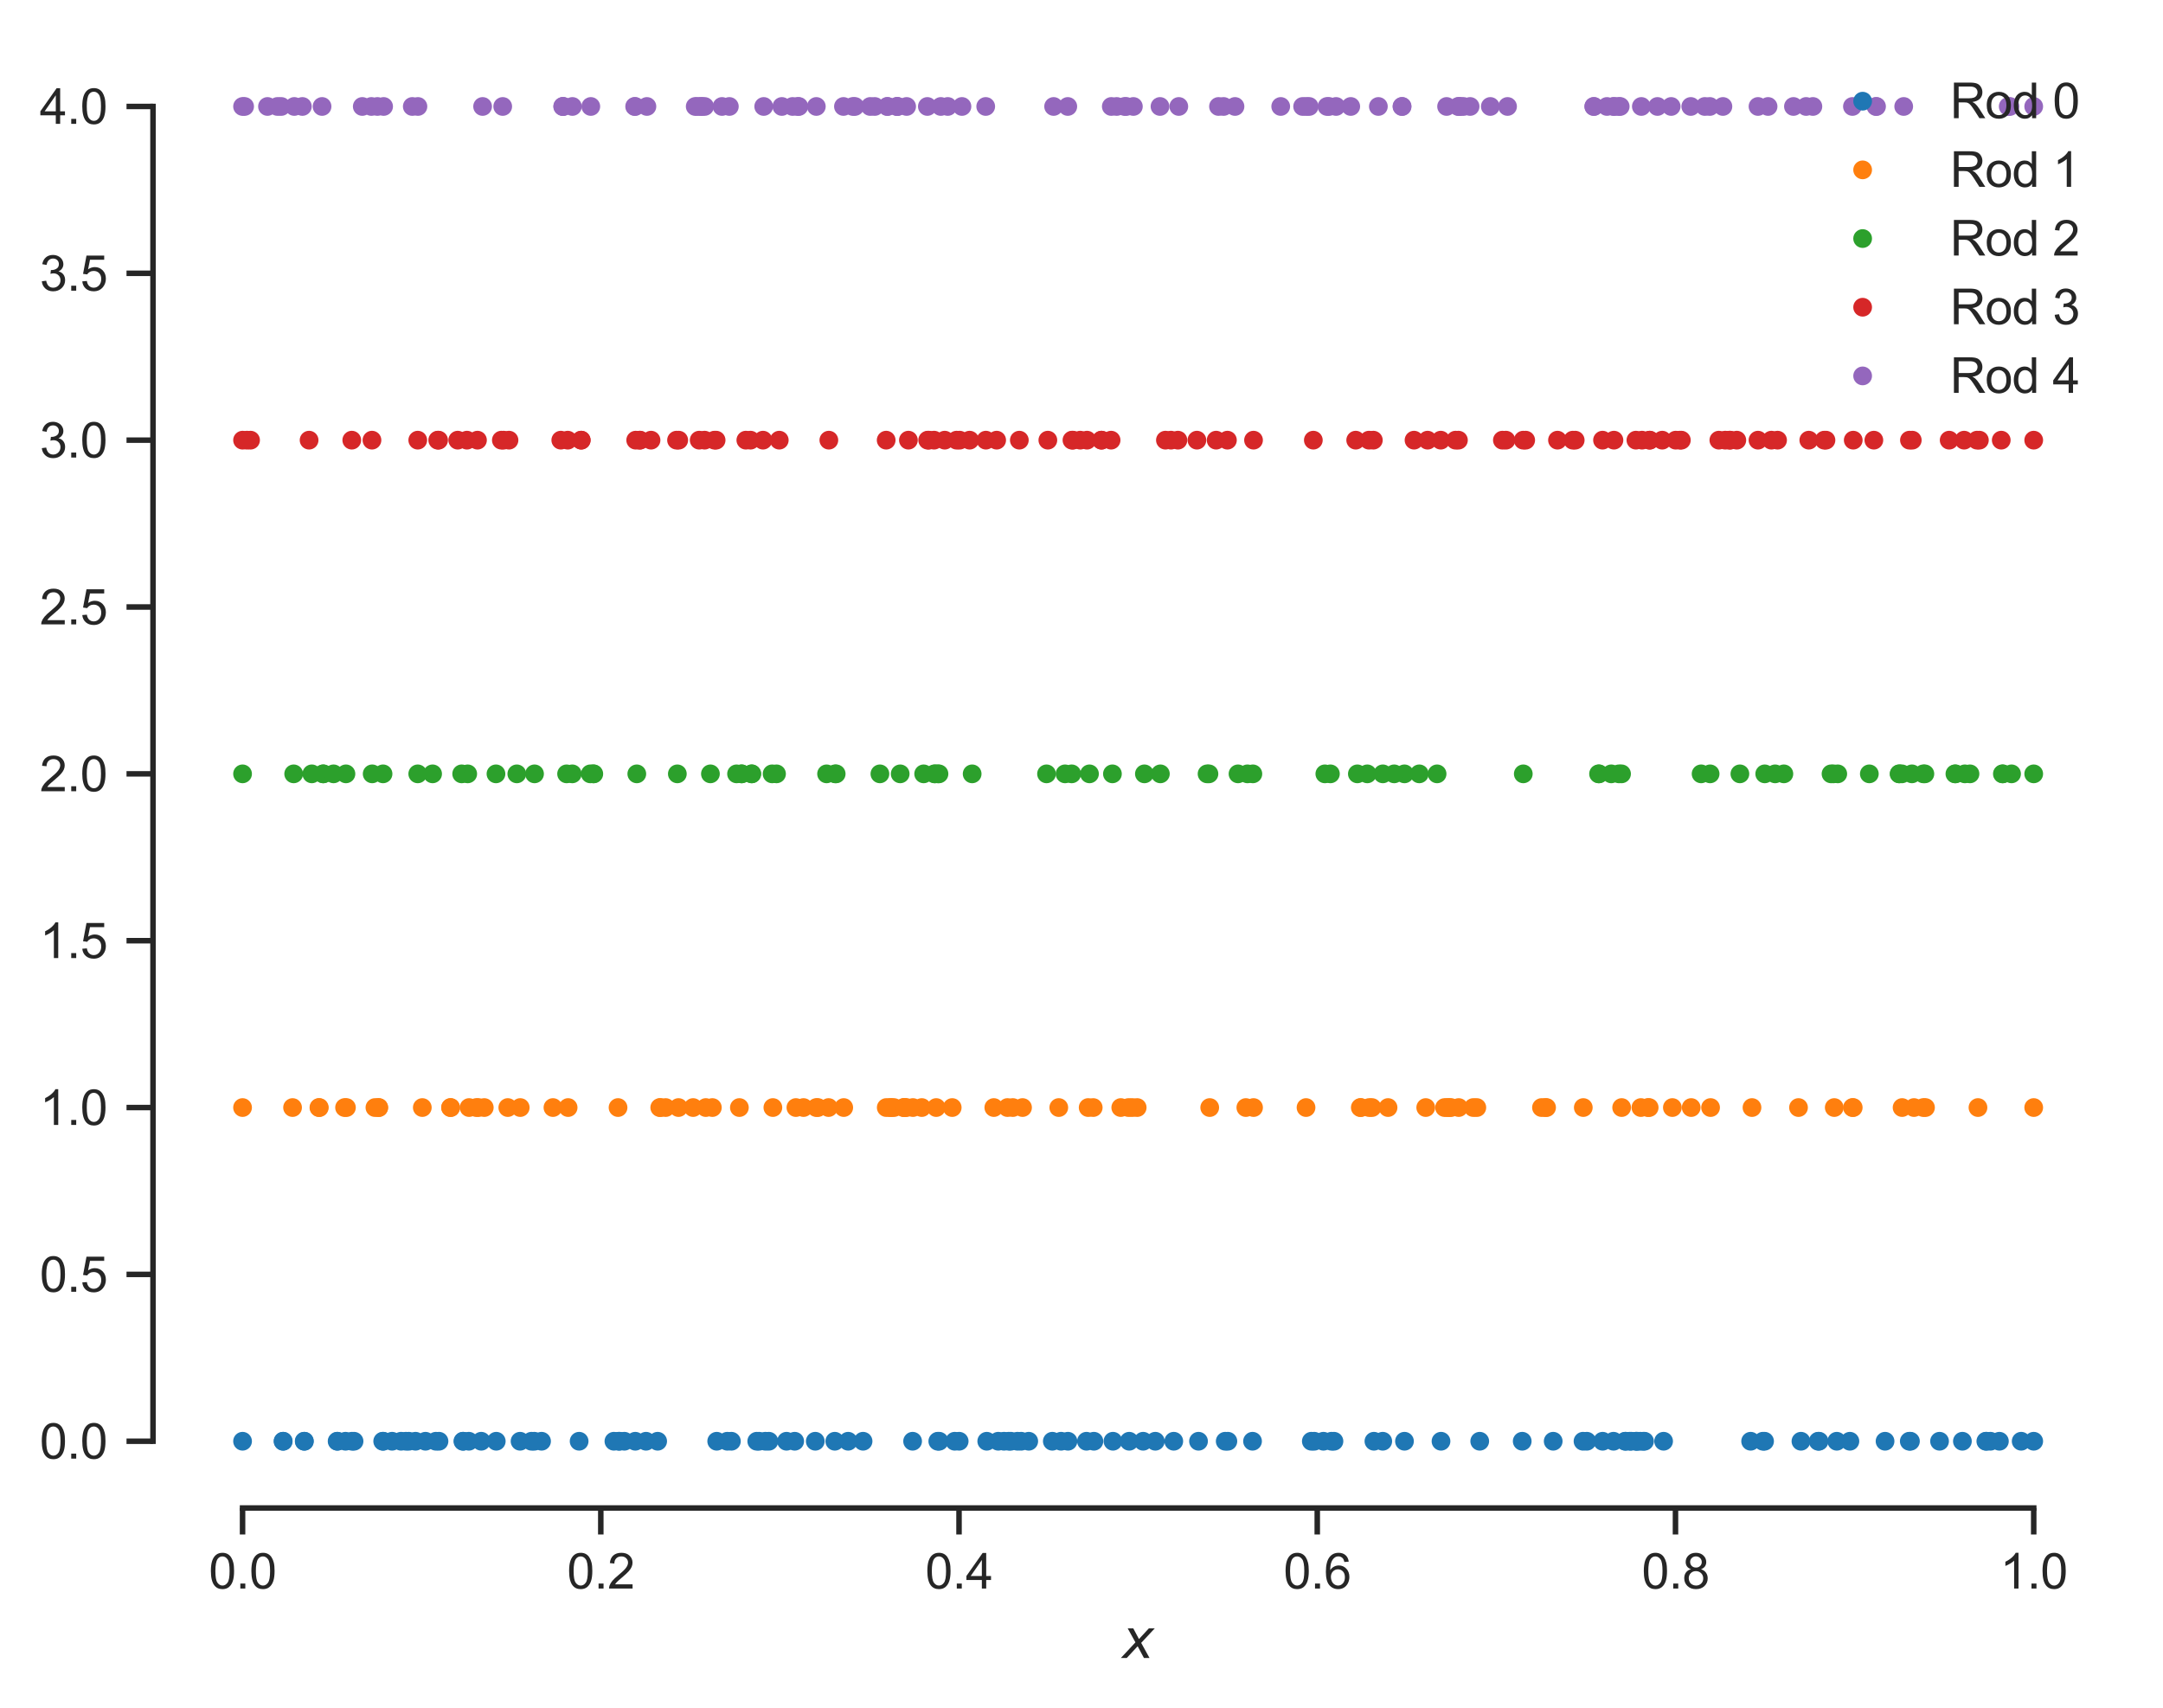 <?xml version="1.0" encoding="utf-8" standalone="no"?>
<!DOCTYPE svg PUBLIC "-//W3C//DTD SVG 1.1//EN"
  "http://www.w3.org/Graphics/SVG/1.1/DTD/svg11.dtd">
<svg xmlns:xlink="http://www.w3.org/1999/xlink" width="392.052pt" height="309.639pt" viewBox="0 0 392.052 309.639" xmlns="http://www.w3.org/2000/svg" version="1.1">
 <defs>
  <style type="text/css">*{stroke-linejoin: round; stroke-linecap: butt}</style>
 </defs>
 <g id="figure_1">
  <g id="patch_1">
   <path d="M 0 309.639 
L 392.052 309.639 
L 392.052 0 
L 0 0 
z
" style="fill: #ffffff"/>
  </g>
  <g id="axes_1">
   <g id="patch_2">
    <path d="M 27.732 273.312 
L 384.852 273.312 
L 384.852 7.2 
L 27.732 7.2 
z
" style="fill: #ffffff"/>
   </g>
   <g id="matplotlib.axis_1">
    <g id="xtick_1">
     <g id="line2d_1">
      <defs>
       <path id="m3dba3c8a6e" d="M 0 0 
L 0 4.8 
" style="stroke: #262626"/>
      </defs>
      <g>
       <use xlink:href="#m3dba3c8a6e" x="43.965" y="273.312" style="fill: #262626; stroke: #262626"/>
      </g>
     </g>
     <g id="text_1">
      <!-- 0.0 -->
      <g style="fill: #262626" transform="translate(37.849 287.911) scale(0.088 -0.088)">
       <defs>
        <path id="ArialMT-30" d="M 266 2259 
Q 266 3072 433 3567 
Q 600 4063 929 4331 
Q 1259 4600 1759 4600 
Q 2128 4600 2406 4451 
Q 2684 4303 2865 4023 
Q 3047 3744 3150 3342 
Q 3253 2941 3253 2259 
Q 3253 1453 3087 958 
Q 2922 463 2592 192 
Q 2263 -78 1759 -78 
Q 1097 -78 719 397 
Q 266 969 266 2259 
z
M 844 2259 
Q 844 1131 1108 757 
Q 1372 384 1759 384 
Q 2147 384 2411 759 
Q 2675 1134 2675 2259 
Q 2675 3391 2411 3762 
Q 2147 4134 1753 4134 
Q 1366 4134 1134 3806 
Q 844 3388 844 2259 
z
" transform="scale(0.016)"/>
        <path id="ArialMT-2e" d="M 581 0 
L 581 641 
L 1222 641 
L 1222 0 
L 581 0 
z
" transform="scale(0.016)"/>
       </defs>
       <use xlink:href="#ArialMT-30"/>
       <use xlink:href="#ArialMT-2e" x="55.615"/>
       <use xlink:href="#ArialMT-30" x="83.398"/>
      </g>
     </g>
    </g>
    <g id="xtick_2">
     <g id="line2d_2">
      <g>
       <use xlink:href="#m3dba3c8a6e" x="108.896" y="273.312" style="fill: #262626; stroke: #262626"/>
      </g>
     </g>
     <g id="text_2">
      <!-- 0.2 -->
      <g style="fill: #262626" transform="translate(102.78 287.911) scale(0.088 -0.088)">
       <defs>
        <path id="ArialMT-32" d="M 3222 541 
L 3222 0 
L 194 0 
Q 188 203 259 391 
Q 375 700 629 1000 
Q 884 1300 1366 1694 
Q 2113 2306 2375 2664 
Q 2638 3022 2638 3341 
Q 2638 3675 2398 3904 
Q 2159 4134 1775 4134 
Q 1369 4134 1125 3890 
Q 881 3647 878 3216 
L 300 3275 
Q 359 3922 746 4261 
Q 1134 4600 1788 4600 
Q 2447 4600 2831 4234 
Q 3216 3869 3216 3328 
Q 3216 3053 3103 2787 
Q 2991 2522 2730 2228 
Q 2469 1934 1863 1422 
Q 1356 997 1212 845 
Q 1069 694 975 541 
L 3222 541 
z
" transform="scale(0.016)"/>
       </defs>
       <use xlink:href="#ArialMT-30"/>
       <use xlink:href="#ArialMT-2e" x="55.615"/>
       <use xlink:href="#ArialMT-32" x="83.398"/>
      </g>
     </g>
    </g>
    <g id="xtick_3">
     <g id="line2d_3">
      <g>
       <use xlink:href="#m3dba3c8a6e" x="173.827" y="273.312" style="fill: #262626; stroke: #262626"/>
      </g>
     </g>
     <g id="text_3">
      <!-- 0.4 -->
      <g style="fill: #262626" transform="translate(167.711 287.911) scale(0.088 -0.088)">
       <defs>
        <path id="ArialMT-34" d="M 2069 0 
L 2069 1097 
L 81 1097 
L 81 1613 
L 2172 4581 
L 2631 4581 
L 2631 1613 
L 3250 1613 
L 3250 1097 
L 2631 1097 
L 2631 0 
L 2069 0 
z
M 2069 1613 
L 2069 3678 
L 634 1613 
L 2069 1613 
z
" transform="scale(0.016)"/>
       </defs>
       <use xlink:href="#ArialMT-30"/>
       <use xlink:href="#ArialMT-2e" x="55.615"/>
       <use xlink:href="#ArialMT-34" x="83.398"/>
      </g>
     </g>
    </g>
    <g id="xtick_4">
     <g id="line2d_4">
      <g>
       <use xlink:href="#m3dba3c8a6e" x="238.757" y="273.312" style="fill: #262626; stroke: #262626"/>
      </g>
     </g>
     <g id="text_4">
      <!-- 0.6 -->
      <g style="fill: #262626" transform="translate(232.641 287.911) scale(0.088 -0.088)">
       <defs>
        <path id="ArialMT-36" d="M 3184 3459 
L 2625 3416 
Q 2550 3747 2413 3897 
Q 2184 4138 1850 4138 
Q 1581 4138 1378 3988 
Q 1113 3794 959 3422 
Q 806 3050 800 2363 
Q 1003 2672 1297 2822 
Q 1591 2972 1913 2972 
Q 2475 2972 2870 2558 
Q 3266 2144 3266 1488 
Q 3266 1056 3080 686 
Q 2894 316 2569 119 
Q 2244 -78 1831 -78 
Q 1128 -78 684 439 
Q 241 956 241 2144 
Q 241 3472 731 4075 
Q 1159 4600 1884 4600 
Q 2425 4600 2770 4297 
Q 3116 3994 3184 3459 
z
M 888 1484 
Q 888 1194 1011 928 
Q 1134 663 1356 523 
Q 1578 384 1822 384 
Q 2178 384 2434 671 
Q 2691 959 2691 1453 
Q 2691 1928 2437 2201 
Q 2184 2475 1800 2475 
Q 1419 2475 1153 2201 
Q 888 1928 888 1484 
z
" transform="scale(0.016)"/>
       </defs>
       <use xlink:href="#ArialMT-30"/>
       <use xlink:href="#ArialMT-2e" x="55.615"/>
       <use xlink:href="#ArialMT-36" x="83.398"/>
      </g>
     </g>
    </g>
    <g id="xtick_5">
     <g id="line2d_5">
      <g>
       <use xlink:href="#m3dba3c8a6e" x="303.688" y="273.312" style="fill: #262626; stroke: #262626"/>
      </g>
     </g>
     <g id="text_5">
      <!-- 0.8 -->
      <g style="fill: #262626" transform="translate(297.572 287.911) scale(0.088 -0.088)">
       <defs>
        <path id="ArialMT-38" d="M 1131 2484 
Q 781 2613 612 2850 
Q 444 3088 444 3419 
Q 444 3919 803 4259 
Q 1163 4600 1759 4600 
Q 2359 4600 2725 4251 
Q 3091 3903 3091 3403 
Q 3091 3084 2923 2848 
Q 2756 2613 2416 2484 
Q 2838 2347 3058 2040 
Q 3278 1734 3278 1309 
Q 3278 722 2862 322 
Q 2447 -78 1769 -78 
Q 1091 -78 675 323 
Q 259 725 259 1325 
Q 259 1772 486 2073 
Q 713 2375 1131 2484 
z
M 1019 3438 
Q 1019 3113 1228 2906 
Q 1438 2700 1772 2700 
Q 2097 2700 2305 2904 
Q 2513 3109 2513 3406 
Q 2513 3716 2298 3927 
Q 2084 4138 1766 4138 
Q 1444 4138 1231 3931 
Q 1019 3725 1019 3438 
z
M 838 1322 
Q 838 1081 952 856 
Q 1066 631 1291 507 
Q 1516 384 1775 384 
Q 2178 384 2440 643 
Q 2703 903 2703 1303 
Q 2703 1709 2433 1975 
Q 2163 2241 1756 2241 
Q 1359 2241 1098 1978 
Q 838 1716 838 1322 
z
" transform="scale(0.016)"/>
       </defs>
       <use xlink:href="#ArialMT-30"/>
       <use xlink:href="#ArialMT-2e" x="55.615"/>
       <use xlink:href="#ArialMT-38" x="83.398"/>
      </g>
     </g>
    </g>
    <g id="xtick_6">
     <g id="line2d_6">
      <g>
       <use xlink:href="#m3dba3c8a6e" x="368.619" y="273.312" style="fill: #262626; stroke: #262626"/>
      </g>
     </g>
     <g id="text_6">
      <!-- 1.0 -->
      <g style="fill: #262626" transform="translate(362.503 287.911) scale(0.088 -0.088)">
       <defs>
        <path id="ArialMT-31" d="M 2384 0 
L 1822 0 
L 1822 3584 
Q 1619 3391 1289 3197 
Q 959 3003 697 2906 
L 697 3450 
Q 1169 3672 1522 3987 
Q 1875 4303 2022 4600 
L 2384 4600 
L 2384 0 
z
" transform="scale(0.016)"/>
       </defs>
       <use xlink:href="#ArialMT-31"/>
       <use xlink:href="#ArialMT-2e" x="55.615"/>
       <use xlink:href="#ArialMT-30" x="83.398"/>
      </g>
     </g>
    </g>
    <g id="text_7">
     <!-- $x$ -->
     <g style="fill: #262626" transform="translate(203.412 300.531) scale(0.096 -0.096)">
      <defs>
       <path id="DejaVuSans-Oblique-78" d="M 3841 3500 
L 2234 1784 
L 3219 0 
L 2559 0 
L 1819 1388 
L 531 0 
L -166 0 
L 1556 1844 
L 641 3500 
L 1300 3500 
L 1972 2234 
L 3144 3500 
L 3841 3500 
z
" transform="scale(0.016)"/>
      </defs>
      <use xlink:href="#DejaVuSans-Oblique-78" transform="translate(0 0.312)"/>
     </g>
    </g>
   </g>
   <g id="matplotlib.axis_2">
    <g id="ytick_1">
     <g id="line2d_7">
      <defs>
       <path id="mda510d96b6" d="M 0 0 
L -4.8 0 
" style="stroke: #262626"/>
      </defs>
      <g>
       <use xlink:href="#mda510d96b6" x="27.732" y="261.216" style="fill: #262626; stroke: #262626"/>
      </g>
     </g>
     <g id="text_8">
      <!-- 0.0 -->
      <g style="fill: #262626" transform="translate(7.2 264.365) scale(0.088 -0.088)">
       <use xlink:href="#ArialMT-30"/>
       <use xlink:href="#ArialMT-2e" x="55.615"/>
       <use xlink:href="#ArialMT-30" x="83.398"/>
      </g>
     </g>
    </g>
    <g id="ytick_2">
     <g id="line2d_8">
      <g>
       <use xlink:href="#mda510d96b6" x="27.732" y="230.976" style="fill: #262626; stroke: #262626"/>
      </g>
     </g>
     <g id="text_9">
      <!-- 0.5 -->
      <g style="fill: #262626" transform="translate(7.2 234.125) scale(0.088 -0.088)">
       <defs>
        <path id="ArialMT-35" d="M 266 1200 
L 856 1250 
Q 922 819 1161 601 
Q 1400 384 1738 384 
Q 2144 384 2425 690 
Q 2706 997 2706 1503 
Q 2706 1984 2436 2262 
Q 2166 2541 1728 2541 
Q 1456 2541 1237 2417 
Q 1019 2294 894 2097 
L 366 2166 
L 809 4519 
L 3088 4519 
L 3088 3981 
L 1259 3981 
L 1013 2750 
Q 1425 3038 1878 3038 
Q 2478 3038 2890 2622 
Q 3303 2206 3303 1553 
Q 3303 931 2941 478 
Q 2500 -78 1738 -78 
Q 1113 -78 717 272 
Q 322 622 266 1200 
z
" transform="scale(0.016)"/>
       </defs>
       <use xlink:href="#ArialMT-30"/>
       <use xlink:href="#ArialMT-2e" x="55.615"/>
       <use xlink:href="#ArialMT-35" x="83.398"/>
      </g>
     </g>
    </g>
    <g id="ytick_3">
     <g id="line2d_9">
      <g>
       <use xlink:href="#mda510d96b6" x="27.732" y="200.736" style="fill: #262626; stroke: #262626"/>
      </g>
     </g>
     <g id="text_10">
      <!-- 1.0 -->
      <g style="fill: #262626" transform="translate(7.2 203.885) scale(0.088 -0.088)">
       <use xlink:href="#ArialMT-31"/>
       <use xlink:href="#ArialMT-2e" x="55.615"/>
       <use xlink:href="#ArialMT-30" x="83.398"/>
      </g>
     </g>
    </g>
    <g id="ytick_4">
     <g id="line2d_10">
      <g>
       <use xlink:href="#mda510d96b6" x="27.732" y="170.496" style="fill: #262626; stroke: #262626"/>
      </g>
     </g>
     <g id="text_11">
      <!-- 1.5 -->
      <g style="fill: #262626" transform="translate(7.2 173.645) scale(0.088 -0.088)">
       <use xlink:href="#ArialMT-31"/>
       <use xlink:href="#ArialMT-2e" x="55.615"/>
       <use xlink:href="#ArialMT-35" x="83.398"/>
      </g>
     </g>
    </g>
    <g id="ytick_5">
     <g id="line2d_11">
      <g>
       <use xlink:href="#mda510d96b6" x="27.732" y="140.256" style="fill: #262626; stroke: #262626"/>
      </g>
     </g>
     <g id="text_12">
      <!-- 2.0 -->
      <g style="fill: #262626" transform="translate(7.2 143.405) scale(0.088 -0.088)">
       <use xlink:href="#ArialMT-32"/>
       <use xlink:href="#ArialMT-2e" x="55.615"/>
       <use xlink:href="#ArialMT-30" x="83.398"/>
      </g>
     </g>
    </g>
    <g id="ytick_6">
     <g id="line2d_12">
      <g>
       <use xlink:href="#mda510d96b6" x="27.732" y="110.016" style="fill: #262626; stroke: #262626"/>
      </g>
     </g>
     <g id="text_13">
      <!-- 2.5 -->
      <g style="fill: #262626" transform="translate(7.2 113.165) scale(0.088 -0.088)">
       <use xlink:href="#ArialMT-32"/>
       <use xlink:href="#ArialMT-2e" x="55.615"/>
       <use xlink:href="#ArialMT-35" x="83.398"/>
      </g>
     </g>
    </g>
    <g id="ytick_7">
     <g id="line2d_13">
      <g>
       <use xlink:href="#mda510d96b6" x="27.732" y="79.776" style="fill: #262626; stroke: #262626"/>
      </g>
     </g>
     <g id="text_14">
      <!-- 3.0 -->
      <g style="fill: #262626" transform="translate(7.2 82.925) scale(0.088 -0.088)">
       <defs>
        <path id="ArialMT-33" d="M 269 1209 
L 831 1284 
Q 928 806 1161 595 
Q 1394 384 1728 384 
Q 2125 384 2398 659 
Q 2672 934 2672 1341 
Q 2672 1728 2419 1979 
Q 2166 2231 1775 2231 
Q 1616 2231 1378 2169 
L 1441 2663 
Q 1497 2656 1531 2656 
Q 1891 2656 2178 2843 
Q 2466 3031 2466 3422 
Q 2466 3731 2256 3934 
Q 2047 4138 1716 4138 
Q 1388 4138 1169 3931 
Q 950 3725 888 3313 
L 325 3413 
Q 428 3978 793 4289 
Q 1159 4600 1703 4600 
Q 2078 4600 2393 4439 
Q 2709 4278 2876 4000 
Q 3044 3722 3044 3409 
Q 3044 3113 2884 2869 
Q 2725 2625 2413 2481 
Q 2819 2388 3044 2092 
Q 3269 1797 3269 1353 
Q 3269 753 2831 336 
Q 2394 -81 1725 -81 
Q 1122 -81 723 278 
Q 325 638 269 1209 
z
" transform="scale(0.016)"/>
       </defs>
       <use xlink:href="#ArialMT-33"/>
       <use xlink:href="#ArialMT-2e" x="55.615"/>
       <use xlink:href="#ArialMT-30" x="83.398"/>
      </g>
     </g>
    </g>
    <g id="ytick_8">
     <g id="line2d_14">
      <g>
       <use xlink:href="#mda510d96b6" x="27.732" y="49.536" style="fill: #262626; stroke: #262626"/>
      </g>
     </g>
     <g id="text_15">
      <!-- 3.5 -->
      <g style="fill: #262626" transform="translate(7.2 52.685) scale(0.088 -0.088)">
       <use xlink:href="#ArialMT-33"/>
       <use xlink:href="#ArialMT-2e" x="55.615"/>
       <use xlink:href="#ArialMT-35" x="83.398"/>
      </g>
     </g>
    </g>
    <g id="ytick_9">
     <g id="line2d_15">
      <g>
       <use xlink:href="#mda510d96b6" x="27.732" y="19.296" style="fill: #262626; stroke: #262626"/>
      </g>
     </g>
     <g id="text_16">
      <!-- 4.0 -->
      <g style="fill: #262626" transform="translate(7.2 22.445) scale(0.088 -0.088)">
       <use xlink:href="#ArialMT-34"/>
       <use xlink:href="#ArialMT-2e" x="55.615"/>
       <use xlink:href="#ArialMT-30" x="83.398"/>
      </g>
     </g>
    </g>
   </g>
   <g id="line2d_16">
    <defs>
     <path id="mf315bf5d6e" d="M 0 1.2 
C 0.318 1.2 0.623 1.074 0.849 0.849 
C 1.074 0.623 1.2 0.318 1.2 0 
C 1.2 -0.318 1.074 -0.623 0.849 -0.849 
C 0.623 -1.074 0.318 -1.2 0 -1.2 
C -0.318 -1.2 -0.623 -1.074 -0.849 -0.849 
C -1.074 -0.623 -1.2 -0.318 -1.2 0 
C -1.2 0.318 -1.074 0.623 -0.849 0.849 
C -0.623 1.074 -0.318 1.2 0 1.2 
z
" style="stroke: #1f77b4"/>
    </defs>
    <g clip-path="url(#p228b3163ad)">
     <use xlink:href="#mf315bf5d6e" x="43.965" y="261.216" style="fill: #1f77b4; stroke: #1f77b4"/>
     <use xlink:href="#mf315bf5d6e" x="360.772" y="261.216" style="fill: #1f77b4; stroke: #1f77b4"/>
     <use xlink:href="#mf315bf5d6e" x="298.072" y="261.216" style="fill: #1f77b4; stroke: #1f77b4"/>
     <use xlink:href="#mf315bf5d6e" x="301.533" y="261.216" style="fill: #1f77b4; stroke: #1f77b4"/>
     <use xlink:href="#mf315bf5d6e" x="190.737" y="261.216" style="fill: #1f77b4; stroke: #1f77b4"/>
     <use xlink:href="#mf315bf5d6e" x="196.927" y="261.216" style="fill: #1f77b4; stroke: #1f77b4"/>
     <use xlink:href="#mf315bf5d6e" x="173.048" y="261.216" style="fill: #1f77b4; stroke: #1f77b4"/>
     <use xlink:href="#mf315bf5d6e" x="79.57" y="261.216" style="fill: #1f77b4; stroke: #1f77b4"/>
     <use xlink:href="#mf315bf5d6e" x="366.347" y="261.216" style="fill: #1f77b4; stroke: #1f77b4"/>
     <use xlink:href="#mf315bf5d6e" x="156.435" y="261.216" style="fill: #1f77b4; stroke: #1f77b4"/>
     <use xlink:href="#mf315bf5d6e" x="239.877" y="261.216" style="fill: #1f77b4; stroke: #1f77b4"/>
     <use xlink:href="#mf315bf5d6e" x="326.429" y="261.216" style="fill: #1f77b4; stroke: #1f77b4"/>
     <use xlink:href="#mf315bf5d6e" x="63.795" y="261.216" style="fill: #1f77b4; stroke: #1f77b4"/>
     <use xlink:href="#mf315bf5d6e" x="250.628" y="261.216" style="fill: #1f77b4; stroke: #1f77b4"/>
     <use xlink:href="#mf315bf5d6e" x="184.42" y="261.216" style="fill: #1f77b4; stroke: #1f77b4"/>
     <use xlink:href="#mf315bf5d6e" x="261.189" y="261.216" style="fill: #1f77b4; stroke: #1f77b4"/>
     <use xlink:href="#mf315bf5d6e" x="137.58" y="261.216" style="fill: #1f77b4; stroke: #1f77b4"/>
     <use xlink:href="#mf315bf5d6e" x="111.275" y="261.216" style="fill: #1f77b4; stroke: #1f77b4"/>
     <use xlink:href="#mf315bf5d6e" x="72.696" y="261.216" style="fill: #1f77b4; stroke: #1f77b4"/>
     <use xlink:href="#mf315bf5d6e" x="222.077" y="261.216" style="fill: #1f77b4; stroke: #1f77b4"/>
     <use xlink:href="#mf315bf5d6e" x="137.167" y="261.216" style="fill: #1f77b4; stroke: #1f77b4"/>
     <use xlink:href="#mf315bf5d6e" x="317.31" y="261.216" style="fill: #1f77b4; stroke: #1f77b4"/>
     <use xlink:href="#mf315bf5d6e" x="201.729" y="261.216" style="fill: #1f77b4; stroke: #1f77b4"/>
     <use xlink:href="#mf315bf5d6e" x="178.853" y="261.216" style="fill: #1f77b4; stroke: #1f77b4"/>
     <use xlink:href="#mf315bf5d6e" x="181.977" y="261.216" style="fill: #1f77b4; stroke: #1f77b4"/>
     <use xlink:href="#mf315bf5d6e" x="131.828" y="261.216" style="fill: #1f77b4; stroke: #1f77b4"/>
     <use xlink:href="#mf315bf5d6e" x="96.848" y="261.216" style="fill: #1f77b4; stroke: #1f77b4"/>
     <use xlink:href="#mf315bf5d6e" x="96.332" y="261.216" style="fill: #1f77b4; stroke: #1f77b4"/>
     <use xlink:href="#mf315bf5d6e" x="209.402" y="261.216" style="fill: #1f77b4; stroke: #1f77b4"/>
     <use xlink:href="#mf315bf5d6e" x="297.325" y="261.216" style="fill: #1f77b4; stroke: #1f77b4"/>
     <use xlink:href="#mf315bf5d6e" x="294.665" y="261.216" style="fill: #1f77b4; stroke: #1f77b4"/>
     <use xlink:href="#mf315bf5d6e" x="64.173" y="261.216" style="fill: #1f77b4; stroke: #1f77b4"/>
     <use xlink:href="#mf315bf5d6e" x="296.55" y="261.216" style="fill: #1f77b4; stroke: #1f77b4"/>
     <use xlink:href="#mf315bf5d6e" x="147.77" y="261.216" style="fill: #1f77b4; stroke: #1f77b4"/>
     <use xlink:href="#mf315bf5d6e" x="144.041" y="261.216" style="fill: #1f77b4; stroke: #1f77b4"/>
     <use xlink:href="#mf315bf5d6e" x="281.523" y="261.216" style="fill: #1f77b4; stroke: #1f77b4"/>
     <use xlink:href="#mf315bf5d6e" x="249.029" y="261.216" style="fill: #1f77b4; stroke: #1f77b4"/>
     <use xlink:href="#mf315bf5d6e" x="173.854" y="261.216" style="fill: #1f77b4; stroke: #1f77b4"/>
     <use xlink:href="#mf315bf5d6e" x="207.202" y="261.216" style="fill: #1f77b4; stroke: #1f77b4"/>
     <use xlink:href="#mf315bf5d6e" x="84.982" y="261.216" style="fill: #1f77b4; stroke: #1f77b4"/>
     <use xlink:href="#mf315bf5d6e" x="129.906" y="261.216" style="fill: #1f77b4; stroke: #1f77b4"/>
     <use xlink:href="#mf315bf5d6e" x="77.117" y="261.216" style="fill: #1f77b4; stroke: #1f77b4"/>
     <use xlink:href="#mf315bf5d6e" x="360.064" y="261.216" style="fill: #1f77b4; stroke: #1f77b4"/>
     <use xlink:href="#mf315bf5d6e" x="112.13" y="261.216" style="fill: #1f77b4; stroke: #1f77b4"/>
     <use xlink:href="#mf315bf5d6e" x="292.457" y="261.216" style="fill: #1f77b4; stroke: #1f77b4"/>
     <use xlink:href="#mf315bf5d6e" x="193.571" y="261.216" style="fill: #1f77b4; stroke: #1f77b4"/>
     <use xlink:href="#mf315bf5d6e" x="119.203" y="261.216" style="fill: #1f77b4; stroke: #1f77b4"/>
     <use xlink:href="#mf315bf5d6e" x="51.335" y="261.216" style="fill: #1f77b4; stroke: #1f77b4"/>
     <use xlink:href="#mf315bf5d6e" x="268.207" y="261.216" style="fill: #1f77b4; stroke: #1f77b4"/>
     <use xlink:href="#mf315bf5d6e" x="132.566" y="261.216" style="fill: #1f77b4; stroke: #1f77b4"/>
     <use xlink:href="#mf315bf5d6e" x="185.087" y="261.216" style="fill: #1f77b4; stroke: #1f77b4"/>
     <use xlink:href="#mf315bf5d6e" x="142.56" y="261.216" style="fill: #1f77b4; stroke: #1f77b4"/>
     <use xlink:href="#mf315bf5d6e" x="151.31" y="261.216" style="fill: #1f77b4; stroke: #1f77b4"/>
     <use xlink:href="#mf315bf5d6e" x="83.974" y="261.216" style="fill: #1f77b4; stroke: #1f77b4"/>
     <use xlink:href="#mf315bf5d6e" x="89.949" y="261.216" style="fill: #1f77b4; stroke: #1f77b4"/>
     <use xlink:href="#mf315bf5d6e" x="139.364" y="261.216" style="fill: #1f77b4; stroke: #1f77b4"/>
     <use xlink:href="#mf315bf5d6e" x="71.066" y="261.216" style="fill: #1f77b4; stroke: #1f77b4"/>
     <use xlink:href="#mf315bf5d6e" x="69.365" y="261.216" style="fill: #1f77b4; stroke: #1f77b4"/>
     <use xlink:href="#mf315bf5d6e" x="87.226" y="261.216" style="fill: #1f77b4; stroke: #1f77b4"/>
     <use xlink:href="#mf315bf5d6e" x="346.276" y="261.216" style="fill: #1f77b4; stroke: #1f77b4"/>
     <use xlink:href="#mf315bf5d6e" x="117.092" y="261.216" style="fill: #1f77b4; stroke: #1f77b4"/>
     <use xlink:href="#mf315bf5d6e" x="286.928" y="261.216" style="fill: #1f77b4; stroke: #1f77b4"/>
     <use xlink:href="#mf315bf5d6e" x="138.735" y="261.216" style="fill: #1f77b4; stroke: #1f77b4"/>
     <use xlink:href="#mf315bf5d6e" x="75.314" y="261.216" style="fill: #1f77b4; stroke: #1f77b4"/>
     <use xlink:href="#mf315bf5d6e" x="341.673" y="261.216" style="fill: #1f77b4; stroke: #1f77b4"/>
     <use xlink:href="#mf315bf5d6e" x="69.48" y="261.216" style="fill: #1f77b4; stroke: #1f77b4"/>
     <use xlink:href="#mf315bf5d6e" x="296.562" y="261.216" style="fill: #1f77b4; stroke: #1f77b4"/>
     <use xlink:href="#mf315bf5d6e" x="335.301" y="261.216" style="fill: #1f77b4; stroke: #1f77b4"/>
     <use xlink:href="#mf315bf5d6e" x="55.176" y="261.216" style="fill: #1f77b4; stroke: #1f77b4"/>
     <use xlink:href="#mf315bf5d6e" x="295.667" y="261.216" style="fill: #1f77b4; stroke: #1f77b4"/>
     <use xlink:href="#mf315bf5d6e" x="355.692" y="261.216" style="fill: #1f77b4; stroke: #1f77b4"/>
     <use xlink:href="#mf315bf5d6e" x="169.979" y="261.216" style="fill: #1f77b4; stroke: #1f77b4"/>
     <use xlink:href="#mf315bf5d6e" x="241.341" y="261.216" style="fill: #1f77b4; stroke: #1f77b4"/>
     <use xlink:href="#mf315bf5d6e" x="296.826" y="261.216" style="fill: #1f77b4; stroke: #1f77b4"/>
     <use xlink:href="#mf315bf5d6e" x="329.554" y="261.216" style="fill: #1f77b4; stroke: #1f77b4"/>
     <use xlink:href="#mf315bf5d6e" x="61.106" y="261.216" style="fill: #1f77b4; stroke: #1f77b4"/>
     <use xlink:href="#mf315bf5d6e" x="73.573" y="261.216" style="fill: #1f77b4; stroke: #1f77b4"/>
     <use xlink:href="#mf315bf5d6e" x="182.829" y="261.216" style="fill: #1f77b4; stroke: #1f77b4"/>
     <use xlink:href="#mf315bf5d6e" x="94.262" y="261.216" style="fill: #1f77b4; stroke: #1f77b4"/>
     <use xlink:href="#mf315bf5d6e" x="98.158" y="261.216" style="fill: #1f77b4; stroke: #1f77b4"/>
     <use xlink:href="#mf315bf5d6e" x="170.223" y="261.216" style="fill: #1f77b4; stroke: #1f77b4"/>
     <use xlink:href="#mf315bf5d6e" x="275.908" y="261.216" style="fill: #1f77b4; stroke: #1f77b4"/>
     <use xlink:href="#mf315bf5d6e" x="192.318" y="261.216" style="fill: #1f77b4; stroke: #1f77b4"/>
     <use xlink:href="#mf315bf5d6e" x="351.551" y="261.216" style="fill: #1f77b4; stroke: #1f77b4"/>
     <use xlink:href="#mf315bf5d6e" x="180.937" y="261.216" style="fill: #1f77b4; stroke: #1f77b4"/>
     <use xlink:href="#mf315bf5d6e" x="74.099" y="261.216" style="fill: #1f77b4; stroke: #1f77b4"/>
     <use xlink:href="#mf315bf5d6e" x="290.485" y="261.216" style="fill: #1f77b4; stroke: #1f77b4"/>
     <use xlink:href="#mf315bf5d6e" x="237.684" y="261.216" style="fill: #1f77b4; stroke: #1f77b4"/>
     <use xlink:href="#mf315bf5d6e" x="198.272" y="261.216" style="fill: #1f77b4; stroke: #1f77b4"/>
     <use xlink:href="#mf315bf5d6e" x="294.565" y="261.216" style="fill: #1f77b4; stroke: #1f77b4"/>
     <use xlink:href="#mf315bf5d6e" x="227.027" y="261.216" style="fill: #1f77b4; stroke: #1f77b4"/>
     <use xlink:href="#mf315bf5d6e" x="83.9" y="261.216" style="fill: #1f77b4; stroke: #1f77b4"/>
     <use xlink:href="#mf315bf5d6e" x="241.785" y="261.216" style="fill: #1f77b4; stroke: #1f77b4"/>
     <use xlink:href="#mf315bf5d6e" x="62.623" y="261.216" style="fill: #1f77b4; stroke: #1f77b4"/>
     <use xlink:href="#mf315bf5d6e" x="329.714" y="261.216" style="fill: #1f77b4; stroke: #1f77b4"/>
     <use xlink:href="#mf315bf5d6e" x="212.751" y="261.216" style="fill: #1f77b4; stroke: #1f77b4"/>
     <use xlink:href="#mf315bf5d6e" x="319.541" y="261.216" style="fill: #1f77b4; stroke: #1f77b4"/>
     <use xlink:href="#mf315bf5d6e" x="153.733" y="261.216" style="fill: #1f77b4; stroke: #1f77b4"/>
     <use xlink:href="#mf315bf5d6e" x="346.066" y="261.216" style="fill: #1f77b4; stroke: #1f77b4"/>
     <use xlink:href="#mf315bf5d6e" x="295.396" y="261.216" style="fill: #1f77b4; stroke: #1f77b4"/>
     <use xlink:href="#mf315bf5d6e" x="113.172" y="261.216" style="fill: #1f77b4; stroke: #1f77b4"/>
     <use xlink:href="#mf315bf5d6e" x="238.212" y="261.216" style="fill: #1f77b4; stroke: #1f77b4"/>
     <use xlink:href="#mf315bf5d6e" x="222.557" y="261.216" style="fill: #1f77b4; stroke: #1f77b4"/>
     <use xlink:href="#mf315bf5d6e" x="254.567" y="261.216" style="fill: #1f77b4; stroke: #1f77b4"/>
     <use xlink:href="#mf315bf5d6e" x="332.923" y="261.216" style="fill: #1f77b4; stroke: #1f77b4"/>
     <use xlink:href="#mf315bf5d6e" x="217.237" y="261.216" style="fill: #1f77b4; stroke: #1f77b4"/>
     <use xlink:href="#mf315bf5d6e" x="186.463" y="261.216" style="fill: #1f77b4; stroke: #1f77b4"/>
     <use xlink:href="#mf315bf5d6e" x="204.675" y="261.216" style="fill: #1f77b4; stroke: #1f77b4"/>
     <use xlink:href="#mf315bf5d6e" x="165.414" y="261.216" style="fill: #1f77b4; stroke: #1f77b4"/>
     <use xlink:href="#mf315bf5d6e" x="287.622" y="261.216" style="fill: #1f77b4; stroke: #1f77b4"/>
     <use xlink:href="#mf315bf5d6e" x="115.148" y="261.216" style="fill: #1f77b4; stroke: #1f77b4"/>
     <use xlink:href="#mf315bf5d6e" x="319.832" y="261.216" style="fill: #1f77b4; stroke: #1f77b4"/>
     <use xlink:href="#mf315bf5d6e" x="183.21" y="261.216" style="fill: #1f77b4; stroke: #1f77b4"/>
     <use xlink:href="#mf315bf5d6e" x="61.187" y="261.216" style="fill: #1f77b4; stroke: #1f77b4"/>
     <use xlink:href="#mf315bf5d6e" x="362.4" y="261.216" style="fill: #1f77b4; stroke: #1f77b4"/>
     <use xlink:href="#mf315bf5d6e" x="104.97" y="261.216" style="fill: #1f77b4; stroke: #1f77b4"/>
     <use xlink:href="#mf315bf5d6e" x="359.941" y="261.216" style="fill: #1f77b4; stroke: #1f77b4"/>
     <use xlink:href="#mf315bf5d6e" x="55.139" y="261.216" style="fill: #1f77b4; stroke: #1f77b4"/>
     <use xlink:href="#mf315bf5d6e" x="112.305" y="261.216" style="fill: #1f77b4; stroke: #1f77b4"/>
     <use xlink:href="#mf315bf5d6e" x="297.848" y="261.216" style="fill: #1f77b4; stroke: #1f77b4"/>
     <use xlink:href="#mf315bf5d6e" x="51.301" y="261.216" style="fill: #1f77b4; stroke: #1f77b4"/>
     <use xlink:href="#mf315bf5d6e" x="79.005" y="261.216" style="fill: #1f77b4; stroke: #1f77b4"/>
     <use xlink:href="#mf315bf5d6e" x="368.619" y="261.216" style="fill: #1f77b4; stroke: #1f77b4"/>
    </g>
   </g>
   <g id="line2d_17">
    <defs>
     <path id="mc05a9f61fe" d="M 0 1.2 
C 0.318 1.2 0.623 1.074 0.849 0.849 
C 1.074 0.623 1.2 0.318 1.2 0 
C 1.2 -0.318 1.074 -0.623 0.849 -0.849 
C 0.623 -1.074 0.318 -1.2 0 -1.2 
C -0.318 -1.2 -0.623 -1.074 -0.849 -0.849 
C -1.074 -0.623 -1.2 -0.318 -1.2 0 
C -1.2 0.318 -1.074 0.623 -0.849 0.849 
C -0.623 1.074 -0.318 1.2 0 1.2 
z
" style="stroke: #ff7f0e"/>
    </defs>
    <g clip-path="url(#p228b3163ad)">
     <use xlink:href="#mc05a9f61fe" x="43.965" y="200.736" style="fill: #ff7f0e; stroke: #ff7f0e"/>
     <use xlink:href="#mc05a9f61fe" x="325.987" y="200.736" style="fill: #ff7f0e; stroke: #ff7f0e"/>
     <use xlink:href="#mc05a9f61fe" x="297.421" y="200.736" style="fill: #ff7f0e; stroke: #ff7f0e"/>
     <use xlink:href="#mc05a9f61fe" x="164.303" y="200.736" style="fill: #ff7f0e; stroke: #ff7f0e"/>
     <use xlink:href="#mc05a9f61fe" x="349.003" y="200.736" style="fill: #ff7f0e; stroke: #ff7f0e"/>
     <use xlink:href="#mc05a9f61fe" x="180.133" y="200.736" style="fill: #ff7f0e; stroke: #ff7f0e"/>
     <use xlink:href="#mc05a9f61fe" x="262.331" y="200.736" style="fill: #ff7f0e; stroke: #ff7f0e"/>
     <use xlink:href="#mc05a9f61fe" x="62.455" y="200.736" style="fill: #ff7f0e; stroke: #ff7f0e"/>
     <use xlink:href="#mc05a9f61fe" x="100.224" y="200.736" style="fill: #ff7f0e; stroke: #ff7f0e"/>
     <use xlink:href="#mc05a9f61fe" x="236.723" y="200.736" style="fill: #ff7f0e; stroke: #ff7f0e"/>
     <use xlink:href="#mc05a9f61fe" x="92.042" y="200.736" style="fill: #ff7f0e; stroke: #ff7f0e"/>
     <use xlink:href="#mc05a9f61fe" x="76.545" y="200.736" style="fill: #ff7f0e; stroke: #ff7f0e"/>
     <use xlink:href="#mc05a9f61fe" x="203.143" y="200.736" style="fill: #ff7f0e; stroke: #ff7f0e"/>
     <use xlink:href="#mc05a9f61fe" x="94.295" y="200.736" style="fill: #ff7f0e; stroke: #ff7f0e"/>
     <use xlink:href="#mc05a9f61fe" x="197.235" y="200.736" style="fill: #ff7f0e; stroke: #ff7f0e"/>
     <use xlink:href="#mc05a9f61fe" x="348.606" y="200.736" style="fill: #ff7f0e; stroke: #ff7f0e"/>
     <use xlink:href="#mc05a9f61fe" x="57.807" y="200.736" style="fill: #ff7f0e; stroke: #ff7f0e"/>
     <use xlink:href="#mc05a9f61fe" x="144.26" y="200.736" style="fill: #ff7f0e; stroke: #ff7f0e"/>
     <use xlink:href="#mc05a9f61fe" x="246.658" y="200.736" style="fill: #ff7f0e; stroke: #ff7f0e"/>
     <use xlink:href="#mc05a9f61fe" x="165.466" y="200.736" style="fill: #ff7f0e; stroke: #ff7f0e"/>
     <use xlink:href="#mc05a9f61fe" x="163.881" y="200.736" style="fill: #ff7f0e; stroke: #ff7f0e"/>
     <use xlink:href="#mc05a9f61fe" x="267.034" y="200.736" style="fill: #ff7f0e; stroke: #ff7f0e"/>
     <use xlink:href="#mc05a9f61fe" x="280.092" y="200.736" style="fill: #ff7f0e; stroke: #ff7f0e"/>
     <use xlink:href="#mc05a9f61fe" x="293.932" y="200.736" style="fill: #ff7f0e; stroke: #ff7f0e"/>
     <use xlink:href="#mc05a9f61fe" x="298.688" y="200.736" style="fill: #ff7f0e; stroke: #ff7f0e"/>
     <use xlink:href="#mc05a9f61fe" x="152.93" y="200.736" style="fill: #ff7f0e; stroke: #ff7f0e"/>
     <use xlink:href="#mc05a9f61fe" x="102.975" y="200.736" style="fill: #ff7f0e; stroke: #ff7f0e"/>
     <use xlink:href="#mc05a9f61fe" x="317.556" y="200.736" style="fill: #ff7f0e; stroke: #ff7f0e"/>
     <use xlink:href="#mc05a9f61fe" x="162.035" y="200.736" style="fill: #ff7f0e; stroke: #ff7f0e"/>
     <use xlink:href="#mc05a9f61fe" x="68.634" y="200.736" style="fill: #ff7f0e; stroke: #ff7f0e"/>
     <use xlink:href="#mc05a9f61fe" x="264.395" y="200.736" style="fill: #ff7f0e; stroke: #ff7f0e"/>
     <use xlink:href="#mc05a9f61fe" x="346.914" y="200.736" style="fill: #ff7f0e; stroke: #ff7f0e"/>
     <use xlink:href="#mc05a9f61fe" x="310.048" y="200.736" style="fill: #ff7f0e; stroke: #ff7f0e"/>
     <use xlink:href="#mc05a9f61fe" x="145.638" y="200.736" style="fill: #ff7f0e; stroke: #ff7f0e"/>
     <use xlink:href="#mc05a9f61fe" x="119.582" y="200.736" style="fill: #ff7f0e; stroke: #ff7f0e"/>
     <use xlink:href="#mc05a9f61fe" x="248.68" y="200.736" style="fill: #ff7f0e; stroke: #ff7f0e"/>
     <use xlink:href="#mc05a9f61fe" x="191.908" y="200.736" style="fill: #ff7f0e; stroke: #ff7f0e"/>
     <use xlink:href="#mc05a9f61fe" x="81.683" y="200.736" style="fill: #ff7f0e; stroke: #ff7f0e"/>
     <use xlink:href="#mc05a9f61fe" x="81.661" y="200.736" style="fill: #ff7f0e; stroke: #ff7f0e"/>
     <use xlink:href="#mc05a9f61fe" x="261.83" y="200.736" style="fill: #ff7f0e; stroke: #ff7f0e"/>
     <use xlink:href="#mc05a9f61fe" x="332.466" y="200.736" style="fill: #ff7f0e; stroke: #ff7f0e"/>
     <use xlink:href="#mc05a9f61fe" x="57.873" y="200.736" style="fill: #ff7f0e; stroke: #ff7f0e"/>
     <use xlink:href="#mc05a9f61fe" x="163.762" y="200.736" style="fill: #ff7f0e; stroke: #ff7f0e"/>
     <use xlink:href="#mc05a9f61fe" x="306.537" y="200.736" style="fill: #ff7f0e; stroke: #ff7f0e"/>
     <use xlink:href="#mc05a9f61fe" x="219.268" y="200.736" style="fill: #ff7f0e; stroke: #ff7f0e"/>
     <use xlink:href="#mc05a9f61fe" x="182.609" y="200.736" style="fill: #ff7f0e; stroke: #ff7f0e"/>
     <use xlink:href="#mc05a9f61fe" x="161.314" y="200.736" style="fill: #ff7f0e; stroke: #ff7f0e"/>
     <use xlink:href="#mc05a9f61fe" x="262.667" y="200.736" style="fill: #ff7f0e; stroke: #ff7f0e"/>
     <use xlink:href="#mc05a9f61fe" x="120.653" y="200.736" style="fill: #ff7f0e; stroke: #ff7f0e"/>
     <use xlink:href="#mc05a9f61fe" x="258.419" y="200.736" style="fill: #ff7f0e; stroke: #ff7f0e"/>
     <use xlink:href="#mc05a9f61fe" x="122.982" y="200.736" style="fill: #ff7f0e; stroke: #ff7f0e"/>
     <use xlink:href="#mc05a9f61fe" x="160.635" y="200.736" style="fill: #ff7f0e; stroke: #ff7f0e"/>
     <use xlink:href="#mc05a9f61fe" x="161.538" y="200.736" style="fill: #ff7f0e; stroke: #ff7f0e"/>
     <use xlink:href="#mc05a9f61fe" x="148.255" y="200.736" style="fill: #ff7f0e; stroke: #ff7f0e"/>
     <use xlink:href="#mc05a9f61fe" x="225.814" y="200.736" style="fill: #ff7f0e; stroke: #ff7f0e"/>
     <use xlink:href="#mc05a9f61fe" x="183.581" y="200.736" style="fill: #ff7f0e; stroke: #ff7f0e"/>
     <use xlink:href="#mc05a9f61fe" x="85.025" y="200.736" style="fill: #ff7f0e; stroke: #ff7f0e"/>
     <use xlink:href="#mc05a9f61fe" x="251.59" y="200.736" style="fill: #ff7f0e; stroke: #ff7f0e"/>
     <use xlink:href="#mc05a9f61fe" x="267.681" y="200.736" style="fill: #ff7f0e; stroke: #ff7f0e"/>
     <use xlink:href="#mc05a9f61fe" x="298.918" y="200.736" style="fill: #ff7f0e; stroke: #ff7f0e"/>
     <use xlink:href="#mc05a9f61fe" x="198.151" y="200.736" style="fill: #ff7f0e; stroke: #ff7f0e"/>
     <use xlink:href="#mc05a9f61fe" x="227.211" y="200.736" style="fill: #ff7f0e; stroke: #ff7f0e"/>
     <use xlink:href="#mc05a9f61fe" x="119.722" y="200.736" style="fill: #ff7f0e; stroke: #ff7f0e"/>
     <use xlink:href="#mc05a9f61fe" x="335.764" y="200.736" style="fill: #ff7f0e; stroke: #ff7f0e"/>
     <use xlink:href="#mc05a9f61fe" x="280.322" y="200.736" style="fill: #ff7f0e; stroke: #ff7f0e"/>
     <use xlink:href="#mc05a9f61fe" x="206.119" y="200.736" style="fill: #ff7f0e; stroke: #ff7f0e"/>
     <use xlink:href="#mc05a9f61fe" x="204.541" y="200.736" style="fill: #ff7f0e; stroke: #ff7f0e"/>
     <use xlink:href="#mc05a9f61fe" x="185.339" y="200.736" style="fill: #ff7f0e; stroke: #ff7f0e"/>
     <use xlink:href="#mc05a9f61fe" x="87.777" y="200.736" style="fill: #ff7f0e; stroke: #ff7f0e"/>
     <use xlink:href="#mc05a9f61fe" x="86.722" y="200.736" style="fill: #ff7f0e; stroke: #ff7f0e"/>
     <use xlink:href="#mc05a9f61fe" x="205.233" y="200.736" style="fill: #ff7f0e; stroke: #ff7f0e"/>
     <use xlink:href="#mc05a9f61fe" x="112.024" y="200.736" style="fill: #ff7f0e; stroke: #ff7f0e"/>
     <use xlink:href="#mc05a9f61fe" x="68.658" y="200.736" style="fill: #ff7f0e; stroke: #ff7f0e"/>
     <use xlink:href="#mc05a9f61fe" x="140.087" y="200.736" style="fill: #ff7f0e; stroke: #ff7f0e"/>
     <use xlink:href="#mc05a9f61fe" x="246.561" y="200.736" style="fill: #ff7f0e; stroke: #ff7f0e"/>
     <use xlink:href="#mc05a9f61fe" x="286.978" y="200.736" style="fill: #ff7f0e; stroke: #ff7f0e"/>
     <use xlink:href="#mc05a9f61fe" x="344.762" y="200.736" style="fill: #ff7f0e; stroke: #ff7f0e"/>
     <use xlink:href="#mc05a9f61fe" x="67.957" y="200.736" style="fill: #ff7f0e; stroke: #ff7f0e"/>
     <use xlink:href="#mc05a9f61fe" x="167.074" y="200.736" style="fill: #ff7f0e; stroke: #ff7f0e"/>
     <use xlink:href="#mc05a9f61fe" x="129.119" y="200.736" style="fill: #ff7f0e; stroke: #ff7f0e"/>
     <use xlink:href="#mc05a9f61fe" x="169.695" y="200.736" style="fill: #ff7f0e; stroke: #ff7f0e"/>
     <use xlink:href="#mc05a9f61fe" x="147.954" y="200.736" style="fill: #ff7f0e; stroke: #ff7f0e"/>
     <use xlink:href="#mc05a9f61fe" x="248.169" y="200.736" style="fill: #ff7f0e; stroke: #ff7f0e"/>
     <use xlink:href="#mc05a9f61fe" x="172.592" y="200.736" style="fill: #ff7f0e; stroke: #ff7f0e"/>
     <use xlink:href="#mc05a9f61fe" x="125.629" y="200.736" style="fill: #ff7f0e; stroke: #ff7f0e"/>
     <use xlink:href="#mc05a9f61fe" x="358.515" y="200.736" style="fill: #ff7f0e; stroke: #ff7f0e"/>
     <use xlink:href="#mc05a9f61fe" x="335.904" y="200.736" style="fill: #ff7f0e; stroke: #ff7f0e"/>
     <use xlink:href="#mc05a9f61fe" x="134.017" y="200.736" style="fill: #ff7f0e; stroke: #ff7f0e"/>
     <use xlink:href="#mc05a9f61fe" x="279.402" y="200.736" style="fill: #ff7f0e; stroke: #ff7f0e"/>
     <use xlink:href="#mc05a9f61fe" x="86.325" y="200.736" style="fill: #ff7f0e; stroke: #ff7f0e"/>
     <use xlink:href="#mc05a9f61fe" x="150.181" y="200.736" style="fill: #ff7f0e; stroke: #ff7f0e"/>
     <use xlink:href="#mc05a9f61fe" x="62.792" y="200.736" style="fill: #ff7f0e; stroke: #ff7f0e"/>
     <use xlink:href="#mc05a9f61fe" x="127.931" y="200.736" style="fill: #ff7f0e; stroke: #ff7f0e"/>
     <use xlink:href="#mc05a9f61fe" x="163.998" y="200.736" style="fill: #ff7f0e; stroke: #ff7f0e"/>
     <use xlink:href="#mc05a9f61fe" x="263.001" y="200.736" style="fill: #ff7f0e; stroke: #ff7f0e"/>
     <use xlink:href="#mc05a9f61fe" x="53.029" y="200.736" style="fill: #ff7f0e; stroke: #ff7f0e"/>
     <use xlink:href="#mc05a9f61fe" x="303.124" y="200.736" style="fill: #ff7f0e; stroke: #ff7f0e"/>
     <use xlink:href="#mc05a9f61fe" x="368.619" y="200.736" style="fill: #ff7f0e; stroke: #ff7f0e"/>
    </g>
   </g>
   <g id="line2d_18">
    <defs>
     <path id="mf8a244c68a" d="M 0 1.2 
C 0.318 1.2 0.623 1.074 0.849 0.849 
C 1.074 0.623 1.2 0.318 1.2 0 
C 1.2 -0.318 1.074 -0.623 0.849 -0.849 
C 0.623 -1.074 0.318 -1.2 0 -1.2 
C -0.318 -1.2 -0.623 -1.074 -0.849 -0.849 
C -1.074 -0.623 -1.2 -0.318 -1.2 0 
C -1.2 0.318 -1.074 0.623 -0.849 0.849 
C -0.623 1.074 -0.318 1.2 0 1.2 
z
" style="stroke: #2ca02c"/>
    </defs>
    <g clip-path="url(#p228b3163ad)">
     <use xlink:href="#mf8a244c68a" x="43.965" y="140.256" style="fill: #2ca02c; stroke: #2ca02c"/>
     <use xlink:href="#mf8a244c68a" x="169.363" y="140.256" style="fill: #2ca02c; stroke: #2ca02c"/>
     <use xlink:href="#mf8a244c68a" x="260.477" y="140.256" style="fill: #2ca02c; stroke: #2ca02c"/>
     <use xlink:href="#mf8a244c68a" x="102.699" y="140.256" style="fill: #2ca02c; stroke: #2ca02c"/>
     <use xlink:href="#mf8a244c68a" x="224.395" y="140.256" style="fill: #2ca02c; stroke: #2ca02c"/>
     <use xlink:href="#mf8a244c68a" x="356.132" y="140.256" style="fill: #2ca02c; stroke: #2ca02c"/>
     <use xlink:href="#mf8a244c68a" x="354.336" y="140.256" style="fill: #2ca02c; stroke: #2ca02c"/>
     <use xlink:href="#mf8a244c68a" x="219.125" y="140.256" style="fill: #2ca02c; stroke: #2ca02c"/>
     <use xlink:href="#mf8a244c68a" x="289.746" y="140.256" style="fill: #2ca02c; stroke: #2ca02c"/>
     <use xlink:href="#mf8a244c68a" x="134.426" y="140.256" style="fill: #2ca02c; stroke: #2ca02c"/>
     <use xlink:href="#mf8a244c68a" x="58.566" y="140.256" style="fill: #2ca02c; stroke: #2ca02c"/>
     <use xlink:href="#mf8a244c68a" x="176.207" y="140.256" style="fill: #2ca02c; stroke: #2ca02c"/>
     <use xlink:href="#mf8a244c68a" x="107.627" y="140.256" style="fill: #2ca02c; stroke: #2ca02c"/>
     <use xlink:href="#mf8a244c68a" x="338.824" y="140.256" style="fill: #2ca02c; stroke: #2ca02c"/>
     <use xlink:href="#mf8a244c68a" x="348.89" y="140.256" style="fill: #2ca02c; stroke: #2ca02c"/>
     <use xlink:href="#mf8a244c68a" x="163.163" y="140.256" style="fill: #2ca02c; stroke: #2ca02c"/>
     <use xlink:href="#mf8a244c68a" x="210.323" y="140.256" style="fill: #2ca02c; stroke: #2ca02c"/>
     <use xlink:href="#mf8a244c68a" x="333.1" y="140.256" style="fill: #2ca02c; stroke: #2ca02c"/>
     <use xlink:href="#mf8a244c68a" x="189.689" y="140.256" style="fill: #2ca02c; stroke: #2ca02c"/>
     <use xlink:href="#mf8a244c68a" x="201.632" y="140.256" style="fill: #2ca02c; stroke: #2ca02c"/>
     <use xlink:href="#mf8a244c68a" x="136.258" y="140.256" style="fill: #2ca02c; stroke: #2ca02c"/>
     <use xlink:href="#mf8a244c68a" x="194.248" y="140.256" style="fill: #2ca02c; stroke: #2ca02c"/>
     <use xlink:href="#mf8a244c68a" x="103.726" y="140.256" style="fill: #2ca02c; stroke: #2ca02c"/>
     <use xlink:href="#mf8a244c68a" x="60.46" y="140.256" style="fill: #2ca02c; stroke: #2ca02c"/>
     <use xlink:href="#mf8a244c68a" x="83.681" y="140.256" style="fill: #2ca02c; stroke: #2ca02c"/>
     <use xlink:href="#mf8a244c68a" x="346.547" y="140.256" style="fill: #2ca02c; stroke: #2ca02c"/>
     <use xlink:href="#mf8a244c68a" x="93.676" y="140.256" style="fill: #2ca02c; stroke: #2ca02c"/>
     <use xlink:href="#mf8a244c68a" x="151.358" y="140.256" style="fill: #2ca02c; stroke: #2ca02c"/>
     <use xlink:href="#mf8a244c68a" x="207.427" y="140.256" style="fill: #2ca02c; stroke: #2ca02c"/>
     <use xlink:href="#mf8a244c68a" x="344.229" y="140.256" style="fill: #2ca02c; stroke: #2ca02c"/>
     <use xlink:href="#mf8a244c68a" x="128.767" y="140.256" style="fill: #2ca02c; stroke: #2ca02c"/>
     <use xlink:href="#mf8a244c68a" x="159.487" y="140.256" style="fill: #2ca02c; stroke: #2ca02c"/>
     <use xlink:href="#mf8a244c68a" x="323.333" y="140.256" style="fill: #2ca02c; stroke: #2ca02c"/>
     <use xlink:href="#mf8a244c68a" x="331.882" y="140.256" style="fill: #2ca02c; stroke: #2ca02c"/>
     <use xlink:href="#mf8a244c68a" x="332.316" y="140.256" style="fill: #2ca02c; stroke: #2ca02c"/>
     <use xlink:href="#mf8a244c68a" x="309.966" y="140.256" style="fill: #2ca02c; stroke: #2ca02c"/>
     <use xlink:href="#mf8a244c68a" x="240.133" y="140.256" style="fill: #2ca02c; stroke: #2ca02c"/>
     <use xlink:href="#mf8a244c68a" x="357.068" y="140.256" style="fill: #2ca02c; stroke: #2ca02c"/>
     <use xlink:href="#mf8a244c68a" x="293.911" y="140.256" style="fill: #2ca02c; stroke: #2ca02c"/>
     <use xlink:href="#mf8a244c68a" x="56.517" y="140.256" style="fill: #2ca02c; stroke: #2ca02c"/>
     <use xlink:href="#mf8a244c68a" x="67.459" y="140.256" style="fill: #2ca02c; stroke: #2ca02c"/>
     <use xlink:href="#mf8a244c68a" x="140.747" y="140.256" style="fill: #2ca02c; stroke: #2ca02c"/>
     <use xlink:href="#mf8a244c68a" x="58.613" y="140.256" style="fill: #2ca02c; stroke: #2ca02c"/>
     <use xlink:href="#mf8a244c68a" x="169.992" y="140.256" style="fill: #2ca02c; stroke: #2ca02c"/>
     <use xlink:href="#mf8a244c68a" x="96.885" y="140.256" style="fill: #2ca02c; stroke: #2ca02c"/>
     <use xlink:href="#mf8a244c68a" x="247.827" y="140.256" style="fill: #2ca02c; stroke: #2ca02c"/>
     <use xlink:href="#mf8a244c68a" x="252.699" y="140.256" style="fill: #2ca02c; stroke: #2ca02c"/>
     <use xlink:href="#mf8a244c68a" x="78.411" y="140.256" style="fill: #2ca02c; stroke: #2ca02c"/>
     <use xlink:href="#mf8a244c68a" x="169.501" y="140.256" style="fill: #2ca02c; stroke: #2ca02c"/>
     <use xlink:href="#mf8a244c68a" x="193.043" y="140.256" style="fill: #2ca02c; stroke: #2ca02c"/>
     <use xlink:href="#mf8a244c68a" x="226.109" y="140.256" style="fill: #2ca02c; stroke: #2ca02c"/>
     <use xlink:href="#mf8a244c68a" x="133.503" y="140.256" style="fill: #2ca02c; stroke: #2ca02c"/>
     <use xlink:href="#mf8a244c68a" x="122.771" y="140.256" style="fill: #2ca02c; stroke: #2ca02c"/>
     <use xlink:href="#mf8a244c68a" x="53.231" y="140.256" style="fill: #2ca02c; stroke: #2ca02c"/>
     <use xlink:href="#mf8a244c68a" x="218.786" y="140.256" style="fill: #2ca02c; stroke: #2ca02c"/>
     <use xlink:href="#mf8a244c68a" x="151.561" y="140.256" style="fill: #2ca02c; stroke: #2ca02c"/>
     <use xlink:href="#mf8a244c68a" x="348.615" y="140.256" style="fill: #2ca02c; stroke: #2ca02c"/>
     <use xlink:href="#mf8a244c68a" x="362.939" y="140.256" style="fill: #2ca02c; stroke: #2ca02c"/>
     <use xlink:href="#mf8a244c68a" x="257.254" y="140.256" style="fill: #2ca02c; stroke: #2ca02c"/>
     <use xlink:href="#mf8a244c68a" x="149.82" y="140.256" style="fill: #2ca02c; stroke: #2ca02c"/>
     <use xlink:href="#mf8a244c68a" x="276.102" y="140.256" style="fill: #2ca02c; stroke: #2ca02c"/>
     <use xlink:href="#mf8a244c68a" x="250.648" y="140.256" style="fill: #2ca02c; stroke: #2ca02c"/>
     <use xlink:href="#mf8a244c68a" x="139.947" y="140.256" style="fill: #2ca02c; stroke: #2ca02c"/>
     <use xlink:href="#mf8a244c68a" x="115.423" y="140.256" style="fill: #2ca02c; stroke: #2ca02c"/>
     <use xlink:href="#mf8a244c68a" x="75.72" y="140.256" style="fill: #2ca02c; stroke: #2ca02c"/>
     <use xlink:href="#mf8a244c68a" x="319.865" y="140.256" style="fill: #2ca02c; stroke: #2ca02c"/>
     <use xlink:href="#mf8a244c68a" x="364.601" y="140.256" style="fill: #2ca02c; stroke: #2ca02c"/>
     <use xlink:href="#mf8a244c68a" x="363.028" y="140.256" style="fill: #2ca02c; stroke: #2ca02c"/>
     <use xlink:href="#mf8a244c68a" x="241.142" y="140.256" style="fill: #2ca02c; stroke: #2ca02c"/>
     <use xlink:href="#mf8a244c68a" x="197.475" y="140.256" style="fill: #2ca02c; stroke: #2ca02c"/>
     <use xlink:href="#mf8a244c68a" x="315.362" y="140.256" style="fill: #2ca02c; stroke: #2ca02c"/>
     <use xlink:href="#mf8a244c68a" x="170.193" y="140.256" style="fill: #2ca02c; stroke: #2ca02c"/>
     <use xlink:href="#mf8a244c68a" x="344.726" y="140.256" style="fill: #2ca02c; stroke: #2ca02c"/>
     <use xlink:href="#mf8a244c68a" x="308.331" y="140.256" style="fill: #2ca02c; stroke: #2ca02c"/>
     <use xlink:href="#mf8a244c68a" x="167.417" y="140.256" style="fill: #2ca02c; stroke: #2ca02c"/>
     <use xlink:href="#mf8a244c68a" x="107.528" y="140.256" style="fill: #2ca02c; stroke: #2ca02c"/>
     <use xlink:href="#mf8a244c68a" x="321.746" y="140.256" style="fill: #2ca02c; stroke: #2ca02c"/>
     <use xlink:href="#mf8a244c68a" x="62.703" y="140.256" style="fill: #2ca02c; stroke: #2ca02c"/>
     <use xlink:href="#mf8a244c68a" x="246.028" y="140.256" style="fill: #2ca02c; stroke: #2ca02c"/>
     <use xlink:href="#mf8a244c68a" x="134.412" y="140.256" style="fill: #2ca02c; stroke: #2ca02c"/>
     <use xlink:href="#mf8a244c68a" x="69.428" y="140.256" style="fill: #2ca02c; stroke: #2ca02c"/>
     <use xlink:href="#mf8a244c68a" x="354.453" y="140.256" style="fill: #2ca02c; stroke: #2ca02c"/>
     <use xlink:href="#mf8a244c68a" x="344.248" y="140.256" style="fill: #2ca02c; stroke: #2ca02c"/>
     <use xlink:href="#mf8a244c68a" x="106.995" y="140.256" style="fill: #2ca02c; stroke: #2ca02c"/>
     <use xlink:href="#mf8a244c68a" x="89.897" y="140.256" style="fill: #2ca02c; stroke: #2ca02c"/>
     <use xlink:href="#mf8a244c68a" x="254.56" y="140.256" style="fill: #2ca02c; stroke: #2ca02c"/>
     <use xlink:href="#mf8a244c68a" x="293.438" y="140.256" style="fill: #2ca02c; stroke: #2ca02c"/>
     <use xlink:href="#mf8a244c68a" x="84.775" y="140.256" style="fill: #2ca02c; stroke: #2ca02c"/>
     <use xlink:href="#mf8a244c68a" x="292.044" y="140.256" style="fill: #2ca02c; stroke: #2ca02c"/>
     <use xlink:href="#mf8a244c68a" x="289.841" y="140.256" style="fill: #2ca02c; stroke: #2ca02c"/>
     <use xlink:href="#mf8a244c68a" x="227.087" y="140.256" style="fill: #2ca02c; stroke: #2ca02c"/>
     <use xlink:href="#mf8a244c68a" x="136.252" y="140.256" style="fill: #2ca02c; stroke: #2ca02c"/>
     <use xlink:href="#mf8a244c68a" x="368.619" y="140.256" style="fill: #2ca02c; stroke: #2ca02c"/>
    </g>
   </g>
   <g id="line2d_19">
    <defs>
     <path id="m8ca54b5623" d="M 0 1.2 
C 0.318 1.2 0.623 1.074 0.849 0.849 
C 1.074 0.623 1.2 0.318 1.2 0 
C 1.2 -0.318 1.074 -0.623 0.849 -0.849 
C 0.623 -1.074 0.318 -1.2 0 -1.2 
C -0.318 -1.2 -0.623 -1.074 -0.849 -0.849 
C -1.074 -0.623 -1.2 -0.318 -1.2 0 
C -1.2 0.318 -1.074 0.623 -0.849 0.849 
C -0.623 1.074 -0.318 1.2 0 1.2 
z
" style="stroke: #d62728"/>
    </defs>
    <g clip-path="url(#p228b3163ad)">
     <use xlink:href="#m8ca54b5623" x="43.965" y="79.776" style="fill: #d62728; stroke: #d62728"/>
     <use xlink:href="#m8ca54b5623" x="222.475" y="79.776" style="fill: #d62728; stroke: #d62728"/>
     <use xlink:href="#m8ca54b5623" x="339.643" y="79.776" style="fill: #d62728; stroke: #d62728"/>
     <use xlink:href="#m8ca54b5623" x="189.927" y="79.776" style="fill: #d62728; stroke: #d62728"/>
     <use xlink:href="#m8ca54b5623" x="84.639" y="79.776" style="fill: #d62728; stroke: #d62728"/>
     <use xlink:href="#m8ca54b5623" x="63.762" y="79.776" style="fill: #d62728; stroke: #d62728"/>
     <use xlink:href="#m8ca54b5623" x="362.734" y="79.776" style="fill: #d62728; stroke: #d62728"/>
     <use xlink:href="#m8ca54b5623" x="297.614" y="79.776" style="fill: #d62728; stroke: #d62728"/>
     <use xlink:href="#m8ca54b5623" x="238.048" y="79.776" style="fill: #d62728; stroke: #d62728"/>
     <use xlink:href="#m8ca54b5623" x="79.498" y="79.776" style="fill: #d62728; stroke: #d62728"/>
     <use xlink:href="#m8ca54b5623" x="67.42" y="79.776" style="fill: #d62728; stroke: #d62728"/>
     <use xlink:href="#m8ca54b5623" x="285.083" y="79.776" style="fill: #d62728; stroke: #d62728"/>
     <use xlink:href="#m8ca54b5623" x="79.341" y="79.776" style="fill: #d62728; stroke: #d62728"/>
     <use xlink:href="#m8ca54b5623" x="285.512" y="79.776" style="fill: #d62728; stroke: #d62728"/>
     <use xlink:href="#m8ca54b5623" x="327.853" y="79.776" style="fill: #d62728; stroke: #d62728"/>
     <use xlink:href="#m8ca54b5623" x="105.347" y="79.776" style="fill: #d62728; stroke: #d62728"/>
     <use xlink:href="#m8ca54b5623" x="282.301" y="79.776" style="fill: #d62728; stroke: #d62728"/>
     <use xlink:href="#m8ca54b5623" x="164.653" y="79.776" style="fill: #d62728; stroke: #d62728"/>
     <use xlink:href="#m8ca54b5623" x="292.533" y="79.776" style="fill: #d62728; stroke: #d62728"/>
     <use xlink:href="#m8ca54b5623" x="129.5" y="79.776" style="fill: #d62728; stroke: #d62728"/>
     <use xlink:href="#m8ca54b5623" x="184.758" y="79.776" style="fill: #d62728; stroke: #d62728"/>
     <use xlink:href="#m8ca54b5623" x="169.306" y="79.776" style="fill: #d62728; stroke: #d62728"/>
     <use xlink:href="#m8ca54b5623" x="173.94" y="79.776" style="fill: #d62728; stroke: #d62728"/>
     <use xlink:href="#m8ca54b5623" x="138.295" y="79.776" style="fill: #d62728; stroke: #d62728"/>
     <use xlink:href="#m8ca54b5623" x="199.629" y="79.776" style="fill: #d62728; stroke: #d62728"/>
     <use xlink:href="#m8ca54b5623" x="197.023" y="79.776" style="fill: #d62728; stroke: #d62728"/>
     <use xlink:href="#m8ca54b5623" x="321.07" y="79.776" style="fill: #d62728; stroke: #d62728"/>
     <use xlink:href="#m8ca54b5623" x="56.025" y="79.776" style="fill: #d62728; stroke: #d62728"/>
     <use xlink:href="#m8ca54b5623" x="122.626" y="79.776" style="fill: #d62728; stroke: #d62728"/>
     <use xlink:href="#m8ca54b5623" x="201.391" y="79.776" style="fill: #d62728; stroke: #d62728"/>
     <use xlink:href="#m8ca54b5623" x="358.341" y="79.776" style="fill: #d62728; stroke: #d62728"/>
     <use xlink:href="#m8ca54b5623" x="194.484" y="79.776" style="fill: #d62728; stroke: #d62728"/>
     <use xlink:href="#m8ca54b5623" x="346.607" y="79.776" style="fill: #d62728; stroke: #d62728"/>
     <use xlink:href="#m8ca54b5623" x="276.537" y="79.776" style="fill: #d62728; stroke: #d62728"/>
     <use xlink:href="#m8ca54b5623" x="213.505" y="79.776" style="fill: #d62728; stroke: #d62728"/>
     <use xlink:href="#m8ca54b5623" x="126.731" y="79.776" style="fill: #d62728; stroke: #d62728"/>
     <use xlink:href="#m8ca54b5623" x="298.974" y="79.776" style="fill: #d62728; stroke: #d62728"/>
     <use xlink:href="#m8ca54b5623" x="272.315" y="79.776" style="fill: #d62728; stroke: #d62728"/>
     <use xlink:href="#m8ca54b5623" x="45.415" y="79.776" style="fill: #d62728; stroke: #d62728"/>
     <use xlink:href="#m8ca54b5623" x="248.129" y="79.776" style="fill: #d62728; stroke: #d62728"/>
     <use xlink:href="#m8ca54b5623" x="141.245" y="79.776" style="fill: #d62728; stroke: #d62728"/>
     <use xlink:href="#m8ca54b5623" x="129.799" y="79.776" style="fill: #d62728; stroke: #d62728"/>
     <use xlink:href="#m8ca54b5623" x="330.964" y="79.776" style="fill: #d62728; stroke: #d62728"/>
     <use xlink:href="#m8ca54b5623" x="168.377" y="79.776" style="fill: #d62728; stroke: #d62728"/>
     <use xlink:href="#m8ca54b5623" x="123.023" y="79.776" style="fill: #d62728; stroke: #d62728"/>
     <use xlink:href="#m8ca54b5623" x="75.721" y="79.776" style="fill: #d62728; stroke: #d62728"/>
     <use xlink:href="#m8ca54b5623" x="150.233" y="79.776" style="fill: #d62728; stroke: #d62728"/>
     <use xlink:href="#m8ca54b5623" x="199.668" y="79.776" style="fill: #d62728; stroke: #d62728"/>
     <use xlink:href="#m8ca54b5623" x="91.273" y="79.776" style="fill: #d62728; stroke: #d62728"/>
     <use xlink:href="#m8ca54b5623" x="102.905" y="79.776" style="fill: #d62728; stroke: #d62728"/>
     <use xlink:href="#m8ca54b5623" x="160.622" y="79.776" style="fill: #d62728; stroke: #d62728"/>
     <use xlink:href="#m8ca54b5623" x="290.463" y="79.776" style="fill: #d62728; stroke: #d62728"/>
     <use xlink:href="#m8ca54b5623" x="258.758" y="79.776" style="fill: #d62728; stroke: #d62728"/>
     <use xlink:href="#m8ca54b5623" x="304.752" y="79.776" style="fill: #d62728; stroke: #d62728"/>
     <use xlink:href="#m8ca54b5623" x="101.646" y="79.776" style="fill: #d62728; stroke: #d62728"/>
     <use xlink:href="#m8ca54b5623" x="276.091" y="79.776" style="fill: #d62728; stroke: #d62728"/>
     <use xlink:href="#m8ca54b5623" x="299.046" y="79.776" style="fill: #d62728; stroke: #d62728"/>
     <use xlink:href="#m8ca54b5623" x="127.71" y="79.776" style="fill: #d62728; stroke: #d62728"/>
     <use xlink:href="#m8ca54b5623" x="92.259" y="79.776" style="fill: #d62728; stroke: #d62728"/>
     <use xlink:href="#m8ca54b5623" x="211.237" y="79.776" style="fill: #d62728; stroke: #d62728"/>
     <use xlink:href="#m8ca54b5623" x="264.347" y="79.776" style="fill: #d62728; stroke: #d62728"/>
     <use xlink:href="#m8ca54b5623" x="261.144" y="79.776" style="fill: #d62728; stroke: #d62728"/>
     <use xlink:href="#m8ca54b5623" x="245.726" y="79.776" style="fill: #d62728; stroke: #d62728"/>
     <use xlink:href="#m8ca54b5623" x="175.75" y="79.776" style="fill: #d62728; stroke: #d62728"/>
     <use xlink:href="#m8ca54b5623" x="272.959" y="79.776" style="fill: #d62728; stroke: #d62728"/>
     <use xlink:href="#m8ca54b5623" x="301.283" y="79.776" style="fill: #d62728; stroke: #d62728"/>
     <use xlink:href="#m8ca54b5623" x="256.299" y="79.776" style="fill: #d62728; stroke: #d62728"/>
     <use xlink:href="#m8ca54b5623" x="82.965" y="79.776" style="fill: #d62728; stroke: #d62728"/>
     <use xlink:href="#m8ca54b5623" x="318.642" y="79.776" style="fill: #d62728; stroke: #d62728"/>
     <use xlink:href="#m8ca54b5623" x="303.727" y="79.776" style="fill: #d62728; stroke: #d62728"/>
     <use xlink:href="#m8ca54b5623" x="322.191" y="79.776" style="fill: #d62728; stroke: #d62728"/>
     <use xlink:href="#m8ca54b5623" x="330.653" y="79.776" style="fill: #d62728; stroke: #d62728"/>
     <use xlink:href="#m8ca54b5623" x="135.186" y="79.776" style="fill: #d62728; stroke: #d62728"/>
     <use xlink:href="#m8ca54b5623" x="118.003" y="79.776" style="fill: #d62728; stroke: #d62728"/>
     <use xlink:href="#m8ca54b5623" x="311.549" y="79.776" style="fill: #d62728; stroke: #d62728"/>
     <use xlink:href="#m8ca54b5623" x="86.545" y="79.776" style="fill: #d62728; stroke: #d62728"/>
     <use xlink:href="#m8ca54b5623" x="136.031" y="79.776" style="fill: #d62728; stroke: #d62728"/>
     <use xlink:href="#m8ca54b5623" x="227.207" y="79.776" style="fill: #d62728; stroke: #d62728"/>
     <use xlink:href="#m8ca54b5623" x="358.773" y="79.776" style="fill: #d62728; stroke: #d62728"/>
     <use xlink:href="#m8ca54b5623" x="90.873" y="79.776" style="fill: #d62728; stroke: #d62728"/>
     <use xlink:href="#m8ca54b5623" x="116.014" y="79.776" style="fill: #d62728; stroke: #d62728"/>
     <use xlink:href="#m8ca54b5623" x="313.476" y="79.776" style="fill: #d62728; stroke: #d62728"/>
     <use xlink:href="#m8ca54b5623" x="180.648" y="79.776" style="fill: #d62728; stroke: #d62728"/>
     <use xlink:href="#m8ca54b5623" x="353.295" y="79.776" style="fill: #d62728; stroke: #d62728"/>
     <use xlink:href="#m8ca54b5623" x="178.697" y="79.776" style="fill: #d62728; stroke: #d62728"/>
     <use xlink:href="#m8ca54b5623" x="248.925" y="79.776" style="fill: #d62728; stroke: #d62728"/>
     <use xlink:href="#m8ca54b5623" x="296.515" y="79.776" style="fill: #d62728; stroke: #d62728"/>
     <use xlink:href="#m8ca54b5623" x="168.144" y="79.776" style="fill: #d62728; stroke: #d62728"/>
     <use xlink:href="#m8ca54b5623" x="356.003" y="79.776" style="fill: #d62728; stroke: #d62728"/>
     <use xlink:href="#m8ca54b5623" x="171.234" y="79.776" style="fill: #d62728; stroke: #d62728"/>
     <use xlink:href="#m8ca54b5623" x="312.695" y="79.776" style="fill: #d62728; stroke: #d62728"/>
     <use xlink:href="#m8ca54b5623" x="173.386" y="79.776" style="fill: #d62728; stroke: #d62728"/>
     <use xlink:href="#m8ca54b5623" x="313.621" y="79.776" style="fill: #d62728; stroke: #d62728"/>
     <use xlink:href="#m8ca54b5623" x="212.242" y="79.776" style="fill: #d62728; stroke: #d62728"/>
     <use xlink:href="#m8ca54b5623" x="220.429" y="79.776" style="fill: #d62728; stroke: #d62728"/>
     <use xlink:href="#m8ca54b5623" x="216.946" y="79.776" style="fill: #d62728; stroke: #d62728"/>
     <use xlink:href="#m8ca54b5623" x="346.095" y="79.776" style="fill: #d62728; stroke: #d62728"/>
     <use xlink:href="#m8ca54b5623" x="44.76" y="79.776" style="fill: #d62728; stroke: #d62728"/>
     <use xlink:href="#m8ca54b5623" x="335.906" y="79.776" style="fill: #d62728; stroke: #d62728"/>
     <use xlink:href="#m8ca54b5623" x="195.802" y="79.776" style="fill: #d62728; stroke: #d62728"/>
     <use xlink:href="#m8ca54b5623" x="115.936" y="79.776" style="fill: #d62728; stroke: #d62728"/>
     <use xlink:href="#m8ca54b5623" x="314.804" y="79.776" style="fill: #d62728; stroke: #d62728"/>
     <use xlink:href="#m8ca54b5623" x="263.823" y="79.776" style="fill: #d62728; stroke: #d62728"/>
     <use xlink:href="#m8ca54b5623" x="304.491" y="79.776" style="fill: #d62728; stroke: #d62728"/>
     <use xlink:href="#m8ca54b5623" x="194.297" y="79.776" style="fill: #d62728; stroke: #d62728"/>
     <use xlink:href="#m8ca54b5623" x="105.35" y="79.776" style="fill: #d62728; stroke: #d62728"/>
     <use xlink:href="#m8ca54b5623" x="115.222" y="79.776" style="fill: #d62728; stroke: #d62728"/>
     <use xlink:href="#m8ca54b5623" x="368.619" y="79.776" style="fill: #d62728; stroke: #d62728"/>
    </g>
   </g>
   <g id="line2d_20">
    <defs>
     <path id="mb25ebc9115" d="M 0 1.2 
C 0.318 1.2 0.623 1.074 0.849 0.849 
C 1.074 0.623 1.2 0.318 1.2 0 
C 1.2 -0.318 1.074 -0.623 0.849 -0.849 
C 0.623 -1.074 0.318 -1.2 0 -1.2 
C -0.318 -1.2 -0.623 -1.074 -0.849 -0.849 
C -1.074 -0.623 -1.2 -0.318 -1.2 0 
C -1.2 0.318 -1.074 0.623 -0.849 0.849 
C -0.623 1.074 -0.318 1.2 0 1.2 
z
" style="stroke: #9467bd"/>
    </defs>
    <g clip-path="url(#p228b3163ad)">
     <use xlink:href="#mb25ebc9115" x="43.965" y="19.296" style="fill: #9467bd; stroke: #9467bd"/>
     <use xlink:href="#mb25ebc9115" x="44.337" y="19.296" style="fill: #9467bd; stroke: #9467bd"/>
     <use xlink:href="#mb25ebc9115" x="236.765" y="19.296" style="fill: #9467bd; stroke: #9467bd"/>
     <use xlink:href="#mb25ebc9115" x="291.268" y="19.296" style="fill: #9467bd; stroke: #9467bd"/>
     <use xlink:href="#mb25ebc9115" x="190.973" y="19.296" style="fill: #9467bd; stroke: #9467bd"/>
     <use xlink:href="#mb25ebc9115" x="102.011" y="19.296" style="fill: #9467bd; stroke: #9467bd"/>
     <use xlink:href="#mb25ebc9115" x="101.997" y="19.296" style="fill: #9467bd; stroke: #9467bd"/>
     <use xlink:href="#mb25ebc9115" x="340.02" y="19.296" style="fill: #9467bd; stroke: #9467bd"/>
     <use xlink:href="#mb25ebc9115" x="240.894" y="19.296" style="fill: #9467bd; stroke: #9467bd"/>
     <use xlink:href="#mb25ebc9115" x="117.254" y="19.296" style="fill: #9467bd; stroke: #9467bd"/>
     <use xlink:href="#mb25ebc9115" x="254.12" y="19.296" style="fill: #9467bd; stroke: #9467bd"/>
     <use xlink:href="#mb25ebc9115" x="162.679" y="19.296" style="fill: #9467bd; stroke: #9467bd"/>
     <use xlink:href="#mb25ebc9115" x="249.835" y="19.296" style="fill: #9467bd; stroke: #9467bd"/>
     <use xlink:href="#mb25ebc9115" x="236.107" y="19.296" style="fill: #9467bd; stroke: #9467bd"/>
     <use xlink:href="#mb25ebc9115" x="144.589" y="19.296" style="fill: #9467bd; stroke: #9467bd"/>
     <use xlink:href="#mb25ebc9115" x="127.014" y="19.296" style="fill: #9467bd; stroke: #9467bd"/>
     <use xlink:href="#mb25ebc9115" x="126.399" y="19.296" style="fill: #9467bd; stroke: #9467bd"/>
     <use xlink:href="#mb25ebc9115" x="164.33" y="19.296" style="fill: #9467bd; stroke: #9467bd"/>
     <use xlink:href="#mb25ebc9115" x="147.962" y="19.296" style="fill: #9467bd; stroke: #9467bd"/>
     <use xlink:href="#mb25ebc9115" x="293.669" y="19.296" style="fill: #9467bd; stroke: #9467bd"/>
     <use xlink:href="#mb25ebc9115" x="205.429" y="19.296" style="fill: #9467bd; stroke: #9467bd"/>
     <use xlink:href="#mb25ebc9115" x="170.529" y="19.296" style="fill: #9467bd; stroke: #9467bd"/>
     <use xlink:href="#mb25ebc9115" x="262.201" y="19.296" style="fill: #9467bd; stroke: #9467bd"/>
     <use xlink:href="#mb25ebc9115" x="264.71" y="19.296" style="fill: #9467bd; stroke: #9467bd"/>
     <use xlink:href="#mb25ebc9115" x="297.501" y="19.296" style="fill: #9467bd; stroke: #9467bd"/>
     <use xlink:href="#mb25ebc9115" x="48.484" y="19.296" style="fill: #9467bd; stroke: #9467bd"/>
     <use xlink:href="#mb25ebc9115" x="204.159" y="19.296" style="fill: #9467bd; stroke: #9467bd"/>
     <use xlink:href="#mb25ebc9115" x="53.338" y="19.296" style="fill: #9467bd; stroke: #9467bd"/>
     <use xlink:href="#mb25ebc9115" x="103.748" y="19.296" style="fill: #9467bd; stroke: #9467bd"/>
     <use xlink:href="#mb25ebc9115" x="54.807" y="19.296" style="fill: #9467bd; stroke: #9467bd"/>
     <use xlink:href="#mb25ebc9115" x="328.592" y="19.296" style="fill: #9467bd; stroke: #9467bd"/>
     <use xlink:href="#mb25ebc9115" x="171.785" y="19.296" style="fill: #9467bd; stroke: #9467bd"/>
     <use xlink:href="#mb25ebc9115" x="293.386" y="19.296" style="fill: #9467bd; stroke: #9467bd"/>
     <use xlink:href="#mb25ebc9115" x="213.661" y="19.296" style="fill: #9467bd; stroke: #9467bd"/>
     <use xlink:href="#mb25ebc9115" x="152.879" y="19.296" style="fill: #9467bd; stroke: #9467bd"/>
     <use xlink:href="#mb25ebc9115" x="345.054" y="19.296" style="fill: #9467bd; stroke: #9467bd"/>
     <use xlink:href="#mb25ebc9115" x="309.911" y="19.296" style="fill: #9467bd; stroke: #9467bd"/>
     <use xlink:href="#mb25ebc9115" x="288.907" y="19.296" style="fill: #9467bd; stroke: #9467bd"/>
     <use xlink:href="#mb25ebc9115" x="69.531" y="19.296" style="fill: #9467bd; stroke: #9467bd"/>
     <use xlink:href="#mb25ebc9115" x="201.427" y="19.296" style="fill: #9467bd; stroke: #9467bd"/>
     <use xlink:href="#mb25ebc9115" x="174.358" y="19.296" style="fill: #9467bd; stroke: #9467bd"/>
     <use xlink:href="#mb25ebc9115" x="292.435" y="19.296" style="fill: #9467bd; stroke: #9467bd"/>
     <use xlink:href="#mb25ebc9115" x="160.862" y="19.296" style="fill: #9467bd; stroke: #9467bd"/>
     <use xlink:href="#mb25ebc9115" x="292.603" y="19.296" style="fill: #9467bd; stroke: #9467bd"/>
     <use xlink:href="#mb25ebc9115" x="240.528" y="19.296" style="fill: #9467bd; stroke: #9467bd"/>
     <use xlink:href="#mb25ebc9115" x="237.292" y="19.296" style="fill: #9467bd; stroke: #9467bd"/>
     <use xlink:href="#mb25ebc9115" x="364.305" y="19.296" style="fill: #9467bd; stroke: #9467bd"/>
     <use xlink:href="#mb25ebc9115" x="127.175" y="19.296" style="fill: #9467bd; stroke: #9467bd"/>
     <use xlink:href="#mb25ebc9115" x="168.087" y="19.296" style="fill: #9467bd; stroke: #9467bd"/>
     <use xlink:href="#mb25ebc9115" x="300.424" y="19.296" style="fill: #9467bd; stroke: #9467bd"/>
     <use xlink:href="#mb25ebc9115" x="244.828" y="19.296" style="fill: #9467bd; stroke: #9467bd"/>
     <use xlink:href="#mb25ebc9115" x="325.068" y="19.296" style="fill: #9467bd; stroke: #9467bd"/>
     <use xlink:href="#mb25ebc9115" x="127.712" y="19.296" style="fill: #9467bd; stroke: #9467bd"/>
     <use xlink:href="#mb25ebc9115" x="67.314" y="19.296" style="fill: #9467bd; stroke: #9467bd"/>
     <use xlink:href="#mb25ebc9115" x="50.975" y="19.296" style="fill: #9467bd; stroke: #9467bd"/>
     <use xlink:href="#mb25ebc9115" x="242.169" y="19.296" style="fill: #9467bd; stroke: #9467bd"/>
     <use xlink:href="#mb25ebc9115" x="203.833" y="19.296" style="fill: #9467bd; stroke: #9467bd"/>
     <use xlink:href="#mb25ebc9115" x="318.646" y="19.296" style="fill: #9467bd; stroke: #9467bd"/>
     <use xlink:href="#mb25ebc9115" x="232.135" y="19.296" style="fill: #9467bd; stroke: #9467bd"/>
     <use xlink:href="#mb25ebc9115" x="254.132" y="19.296" style="fill: #9467bd; stroke: #9467bd"/>
     <use xlink:href="#mb25ebc9115" x="138.426" y="19.296" style="fill: #9467bd; stroke: #9467bd"/>
     <use xlink:href="#mb25ebc9115" x="306.46" y="19.296" style="fill: #9467bd; stroke: #9467bd"/>
     <use xlink:href="#mb25ebc9115" x="143.66" y="19.296" style="fill: #9467bd; stroke: #9467bd"/>
     <use xlink:href="#mb25ebc9115" x="68.407" y="19.296" style="fill: #9467bd; stroke: #9467bd"/>
     <use xlink:href="#mb25ebc9115" x="102.123" y="19.296" style="fill: #9467bd; stroke: #9467bd"/>
     <use xlink:href="#mb25ebc9115" x="75.751" y="19.296" style="fill: #9467bd; stroke: #9467bd"/>
     <use xlink:href="#mb25ebc9115" x="302.906" y="19.296" style="fill: #9467bd; stroke: #9467bd"/>
     <use xlink:href="#mb25ebc9115" x="87.474" y="19.296" style="fill: #9467bd; stroke: #9467bd"/>
     <use xlink:href="#mb25ebc9115" x="264.348" y="19.296" style="fill: #9467bd; stroke: #9467bd"/>
     <use xlink:href="#mb25ebc9115" x="178.665" y="19.296" style="fill: #9467bd; stroke: #9467bd"/>
     <use xlink:href="#mb25ebc9115" x="162.669" y="19.296" style="fill: #9467bd; stroke: #9467bd"/>
     <use xlink:href="#mb25ebc9115" x="65.663" y="19.296" style="fill: #9467bd; stroke: #9467bd"/>
     <use xlink:href="#mb25ebc9115" x="273.248" y="19.296" style="fill: #9467bd; stroke: #9467bd"/>
     <use xlink:href="#mb25ebc9115" x="327.365" y="19.296" style="fill: #9467bd; stroke: #9467bd"/>
     <use xlink:href="#mb25ebc9115" x="221.78" y="19.296" style="fill: #9467bd; stroke: #9467bd"/>
     <use xlink:href="#mb25ebc9115" x="154.596" y="19.296" style="fill: #9467bd; stroke: #9467bd"/>
     <use xlink:href="#mb25ebc9115" x="130.865" y="19.296" style="fill: #9467bd; stroke: #9467bd"/>
     <use xlink:href="#mb25ebc9115" x="144.793" y="19.296" style="fill: #9467bd; stroke: #9467bd"/>
     <use xlink:href="#mb25ebc9115" x="115.034" y="19.296" style="fill: #9467bd; stroke: #9467bd"/>
     <use xlink:href="#mb25ebc9115" x="141.714" y="19.296" style="fill: #9467bd; stroke: #9467bd"/>
     <use xlink:href="#mb25ebc9115" x="363.999" y="19.296" style="fill: #9467bd; stroke: #9467bd"/>
     <use xlink:href="#mb25ebc9115" x="160.825" y="19.296" style="fill: #9467bd; stroke: #9467bd"/>
     <use xlink:href="#mb25ebc9115" x="115.124" y="19.296" style="fill: #9467bd; stroke: #9467bd"/>
     <use xlink:href="#mb25ebc9115" x="266.461" y="19.296" style="fill: #9467bd; stroke: #9467bd"/>
     <use xlink:href="#mb25ebc9115" x="50.292" y="19.296" style="fill: #9467bd; stroke: #9467bd"/>
     <use xlink:href="#mb25ebc9115" x="335.761" y="19.296" style="fill: #9467bd; stroke: #9467bd"/>
     <use xlink:href="#mb25ebc9115" x="91.119" y="19.296" style="fill: #9467bd; stroke: #9467bd"/>
     <use xlink:href="#mb25ebc9115" x="126.011" y="19.296" style="fill: #9467bd; stroke: #9467bd"/>
     <use xlink:href="#mb25ebc9115" x="132.197" y="19.296" style="fill: #9467bd; stroke: #9467bd"/>
     <use xlink:href="#mb25ebc9115" x="58.375" y="19.296" style="fill: #9467bd; stroke: #9467bd"/>
     <use xlink:href="#mb25ebc9115" x="220.858" y="19.296" style="fill: #9467bd; stroke: #9467bd"/>
     <use xlink:href="#mb25ebc9115" x="107.086" y="19.296" style="fill: #9467bd; stroke: #9467bd"/>
     <use xlink:href="#mb25ebc9115" x="340.127" y="19.296" style="fill: #9467bd; stroke: #9467bd"/>
     <use xlink:href="#mb25ebc9115" x="210.255" y="19.296" style="fill: #9467bd; stroke: #9467bd"/>
     <use xlink:href="#mb25ebc9115" x="264.348" y="19.296" style="fill: #9467bd; stroke: #9467bd"/>
     <use xlink:href="#mb25ebc9115" x="154.953" y="19.296" style="fill: #9467bd; stroke: #9467bd"/>
     <use xlink:href="#mb25ebc9115" x="270.126" y="19.296" style="fill: #9467bd; stroke: #9467bd"/>
     <use xlink:href="#mb25ebc9115" x="309" y="19.296" style="fill: #9467bd; stroke: #9467bd"/>
     <use xlink:href="#mb25ebc9115" x="157.725" y="19.296" style="fill: #9467bd; stroke: #9467bd"/>
     <use xlink:href="#mb25ebc9115" x="202.409" y="19.296" style="fill: #9467bd; stroke: #9467bd"/>
     <use xlink:href="#mb25ebc9115" x="158.552" y="19.296" style="fill: #9467bd; stroke: #9467bd"/>
     <use xlink:href="#mb25ebc9115" x="312.284" y="19.296" style="fill: #9467bd; stroke: #9467bd"/>
     <use xlink:href="#mb25ebc9115" x="320.47" y="19.296" style="fill: #9467bd; stroke: #9467bd"/>
     <use xlink:href="#mb25ebc9115" x="223.847" y="19.296" style="fill: #9467bd; stroke: #9467bd"/>
     <use xlink:href="#mb25ebc9115" x="193.541" y="19.296" style="fill: #9467bd; stroke: #9467bd"/>
     <use xlink:href="#mb25ebc9115" x="162.539" y="19.296" style="fill: #9467bd; stroke: #9467bd"/>
     <use xlink:href="#mb25ebc9115" x="265.258" y="19.296" style="fill: #9467bd; stroke: #9467bd"/>
     <use xlink:href="#mb25ebc9115" x="74.728" y="19.296" style="fill: #9467bd; stroke: #9467bd"/>
     <use xlink:href="#mb25ebc9115" x="288.873" y="19.296" style="fill: #9467bd; stroke: #9467bd"/>
     <use xlink:href="#mb25ebc9115" x="368.619" y="19.296" style="fill: #9467bd; stroke: #9467bd"/>
    </g>
   </g>
   <g id="patch_3">
    <path d="M 27.732 261.216 
L 27.732 19.296 
" style="fill: none; stroke: #262626; stroke-linejoin: miter; stroke-linecap: square"/>
   </g>
   <g id="patch_4">
    <path d="M 43.965 273.312 
L 368.619 273.312 
" style="fill: none; stroke: #262626; stroke-linejoin: miter; stroke-linecap: square"/>
   </g>
   <g id="legend_1">
    <g id="line2d_21">
     <g>
      <use xlink:href="#mf315bf5d6e" x="337.611" y="18.339" style="fill: #1f77b4; stroke: #1f77b4"/>
     </g>
    </g>
    <g id="text_17">
     <!-- Rod 0 -->
     <g style="fill: #262626" transform="translate(353.451 21.419) scale(0.088 -0.088)">
      <defs>
       <path id="ArialMT-52" d="M 503 0 
L 503 4581 
L 2534 4581 
Q 3147 4581 3465 4457 
Q 3784 4334 3975 4021 
Q 4166 3709 4166 3331 
Q 4166 2844 3850 2509 
Q 3534 2175 2875 2084 
Q 3116 1969 3241 1856 
Q 3506 1613 3744 1247 
L 4541 0 
L 3778 0 
L 3172 953 
Q 2906 1366 2734 1584 
Q 2563 1803 2427 1890 
Q 2291 1978 2150 2013 
Q 2047 2034 1813 2034 
L 1109 2034 
L 1109 0 
L 503 0 
z
M 1109 2559 
L 2413 2559 
Q 2828 2559 3062 2645 
Q 3297 2731 3419 2920 
Q 3541 3109 3541 3331 
Q 3541 3656 3305 3865 
Q 3069 4075 2559 4075 
L 1109 4075 
L 1109 2559 
z
" transform="scale(0.016)"/>
       <path id="ArialMT-6f" d="M 213 1659 
Q 213 2581 725 3025 
Q 1153 3394 1769 3394 
Q 2453 3394 2887 2945 
Q 3322 2497 3322 1706 
Q 3322 1066 3130 698 
Q 2938 331 2570 128 
Q 2203 -75 1769 -75 
Q 1072 -75 642 372 
Q 213 819 213 1659 
z
M 791 1659 
Q 791 1022 1069 705 
Q 1347 388 1769 388 
Q 2188 388 2466 706 
Q 2744 1025 2744 1678 
Q 2744 2294 2464 2611 
Q 2184 2928 1769 2928 
Q 1347 2928 1069 2612 
Q 791 2297 791 1659 
z
" transform="scale(0.016)"/>
       <path id="ArialMT-64" d="M 2575 0 
L 2575 419 
Q 2259 -75 1647 -75 
Q 1250 -75 917 144 
Q 584 363 401 755 
Q 219 1147 219 1656 
Q 219 2153 384 2558 
Q 550 2963 881 3178 
Q 1213 3394 1622 3394 
Q 1922 3394 2156 3267 
Q 2391 3141 2538 2938 
L 2538 4581 
L 3097 4581 
L 3097 0 
L 2575 0 
z
M 797 1656 
Q 797 1019 1065 703 
Q 1334 388 1700 388 
Q 2069 388 2326 689 
Q 2584 991 2584 1609 
Q 2584 2291 2321 2609 
Q 2059 2928 1675 2928 
Q 1300 2928 1048 2622 
Q 797 2316 797 1656 
z
" transform="scale(0.016)"/>
       <path id="ArialMT-20" transform="scale(0.016)"/>
      </defs>
      <use xlink:href="#ArialMT-52"/>
      <use xlink:href="#ArialMT-6f" x="72.217"/>
      <use xlink:href="#ArialMT-64" x="127.832"/>
      <use xlink:href="#ArialMT-20" x="183.447"/>
      <use xlink:href="#ArialMT-30" x="211.23"/>
     </g>
    </g>
    <g id="line2d_22">
     <g>
      <use xlink:href="#mc05a9f61fe" x="337.611" y="30.787" style="fill: #ff7f0e; stroke: #ff7f0e"/>
     </g>
    </g>
    <g id="text_18">
     <!-- Rod 1 -->
     <g style="fill: #262626" transform="translate(353.451 33.867) scale(0.088 -0.088)">
      <use xlink:href="#ArialMT-52"/>
      <use xlink:href="#ArialMT-6f" x="72.217"/>
      <use xlink:href="#ArialMT-64" x="127.832"/>
      <use xlink:href="#ArialMT-20" x="183.447"/>
      <use xlink:href="#ArialMT-31" x="211.23"/>
     </g>
    </g>
    <g id="line2d_23">
     <g>
      <use xlink:href="#mf8a244c68a" x="337.611" y="43.235" style="fill: #2ca02c; stroke: #2ca02c"/>
     </g>
    </g>
    <g id="text_19">
     <!-- Rod 2 -->
     <g style="fill: #262626" transform="translate(353.451 46.315) scale(0.088 -0.088)">
      <use xlink:href="#ArialMT-52"/>
      <use xlink:href="#ArialMT-6f" x="72.217"/>
      <use xlink:href="#ArialMT-64" x="127.832"/>
      <use xlink:href="#ArialMT-20" x="183.447"/>
      <use xlink:href="#ArialMT-32" x="211.23"/>
     </g>
    </g>
    <g id="line2d_24">
     <g>
      <use xlink:href="#m8ca54b5623" x="337.611" y="55.682" style="fill: #d62728; stroke: #d62728"/>
     </g>
    </g>
    <g id="text_20">
     <!-- Rod 3 -->
     <g style="fill: #262626" transform="translate(353.451 58.763) scale(0.088 -0.088)">
      <use xlink:href="#ArialMT-52"/>
      <use xlink:href="#ArialMT-6f" x="72.217"/>
      <use xlink:href="#ArialMT-64" x="127.832"/>
      <use xlink:href="#ArialMT-20" x="183.447"/>
      <use xlink:href="#ArialMT-33" x="211.23"/>
     </g>
    </g>
    <g id="line2d_25">
     <g>
      <use xlink:href="#mb25ebc9115" x="337.611" y="68.13" style="fill: #9467bd; stroke: #9467bd"/>
     </g>
    </g>
    <g id="text_21">
     <!-- Rod 4 -->
     <g style="fill: #262626" transform="translate(353.451 71.21) scale(0.088 -0.088)">
      <use xlink:href="#ArialMT-52"/>
      <use xlink:href="#ArialMT-6f" x="72.217"/>
      <use xlink:href="#ArialMT-64" x="127.832"/>
      <use xlink:href="#ArialMT-20" x="183.447"/>
      <use xlink:href="#ArialMT-34" x="211.23"/>
     </g>
    </g>
   </g>
  </g>
 </g>
 <defs>
  <clipPath id="p228b3163ad">
   <rect x="27.732" y="7.2" width="357.12" height="266.112"/>
  </clipPath>
 </defs>
</svg>
